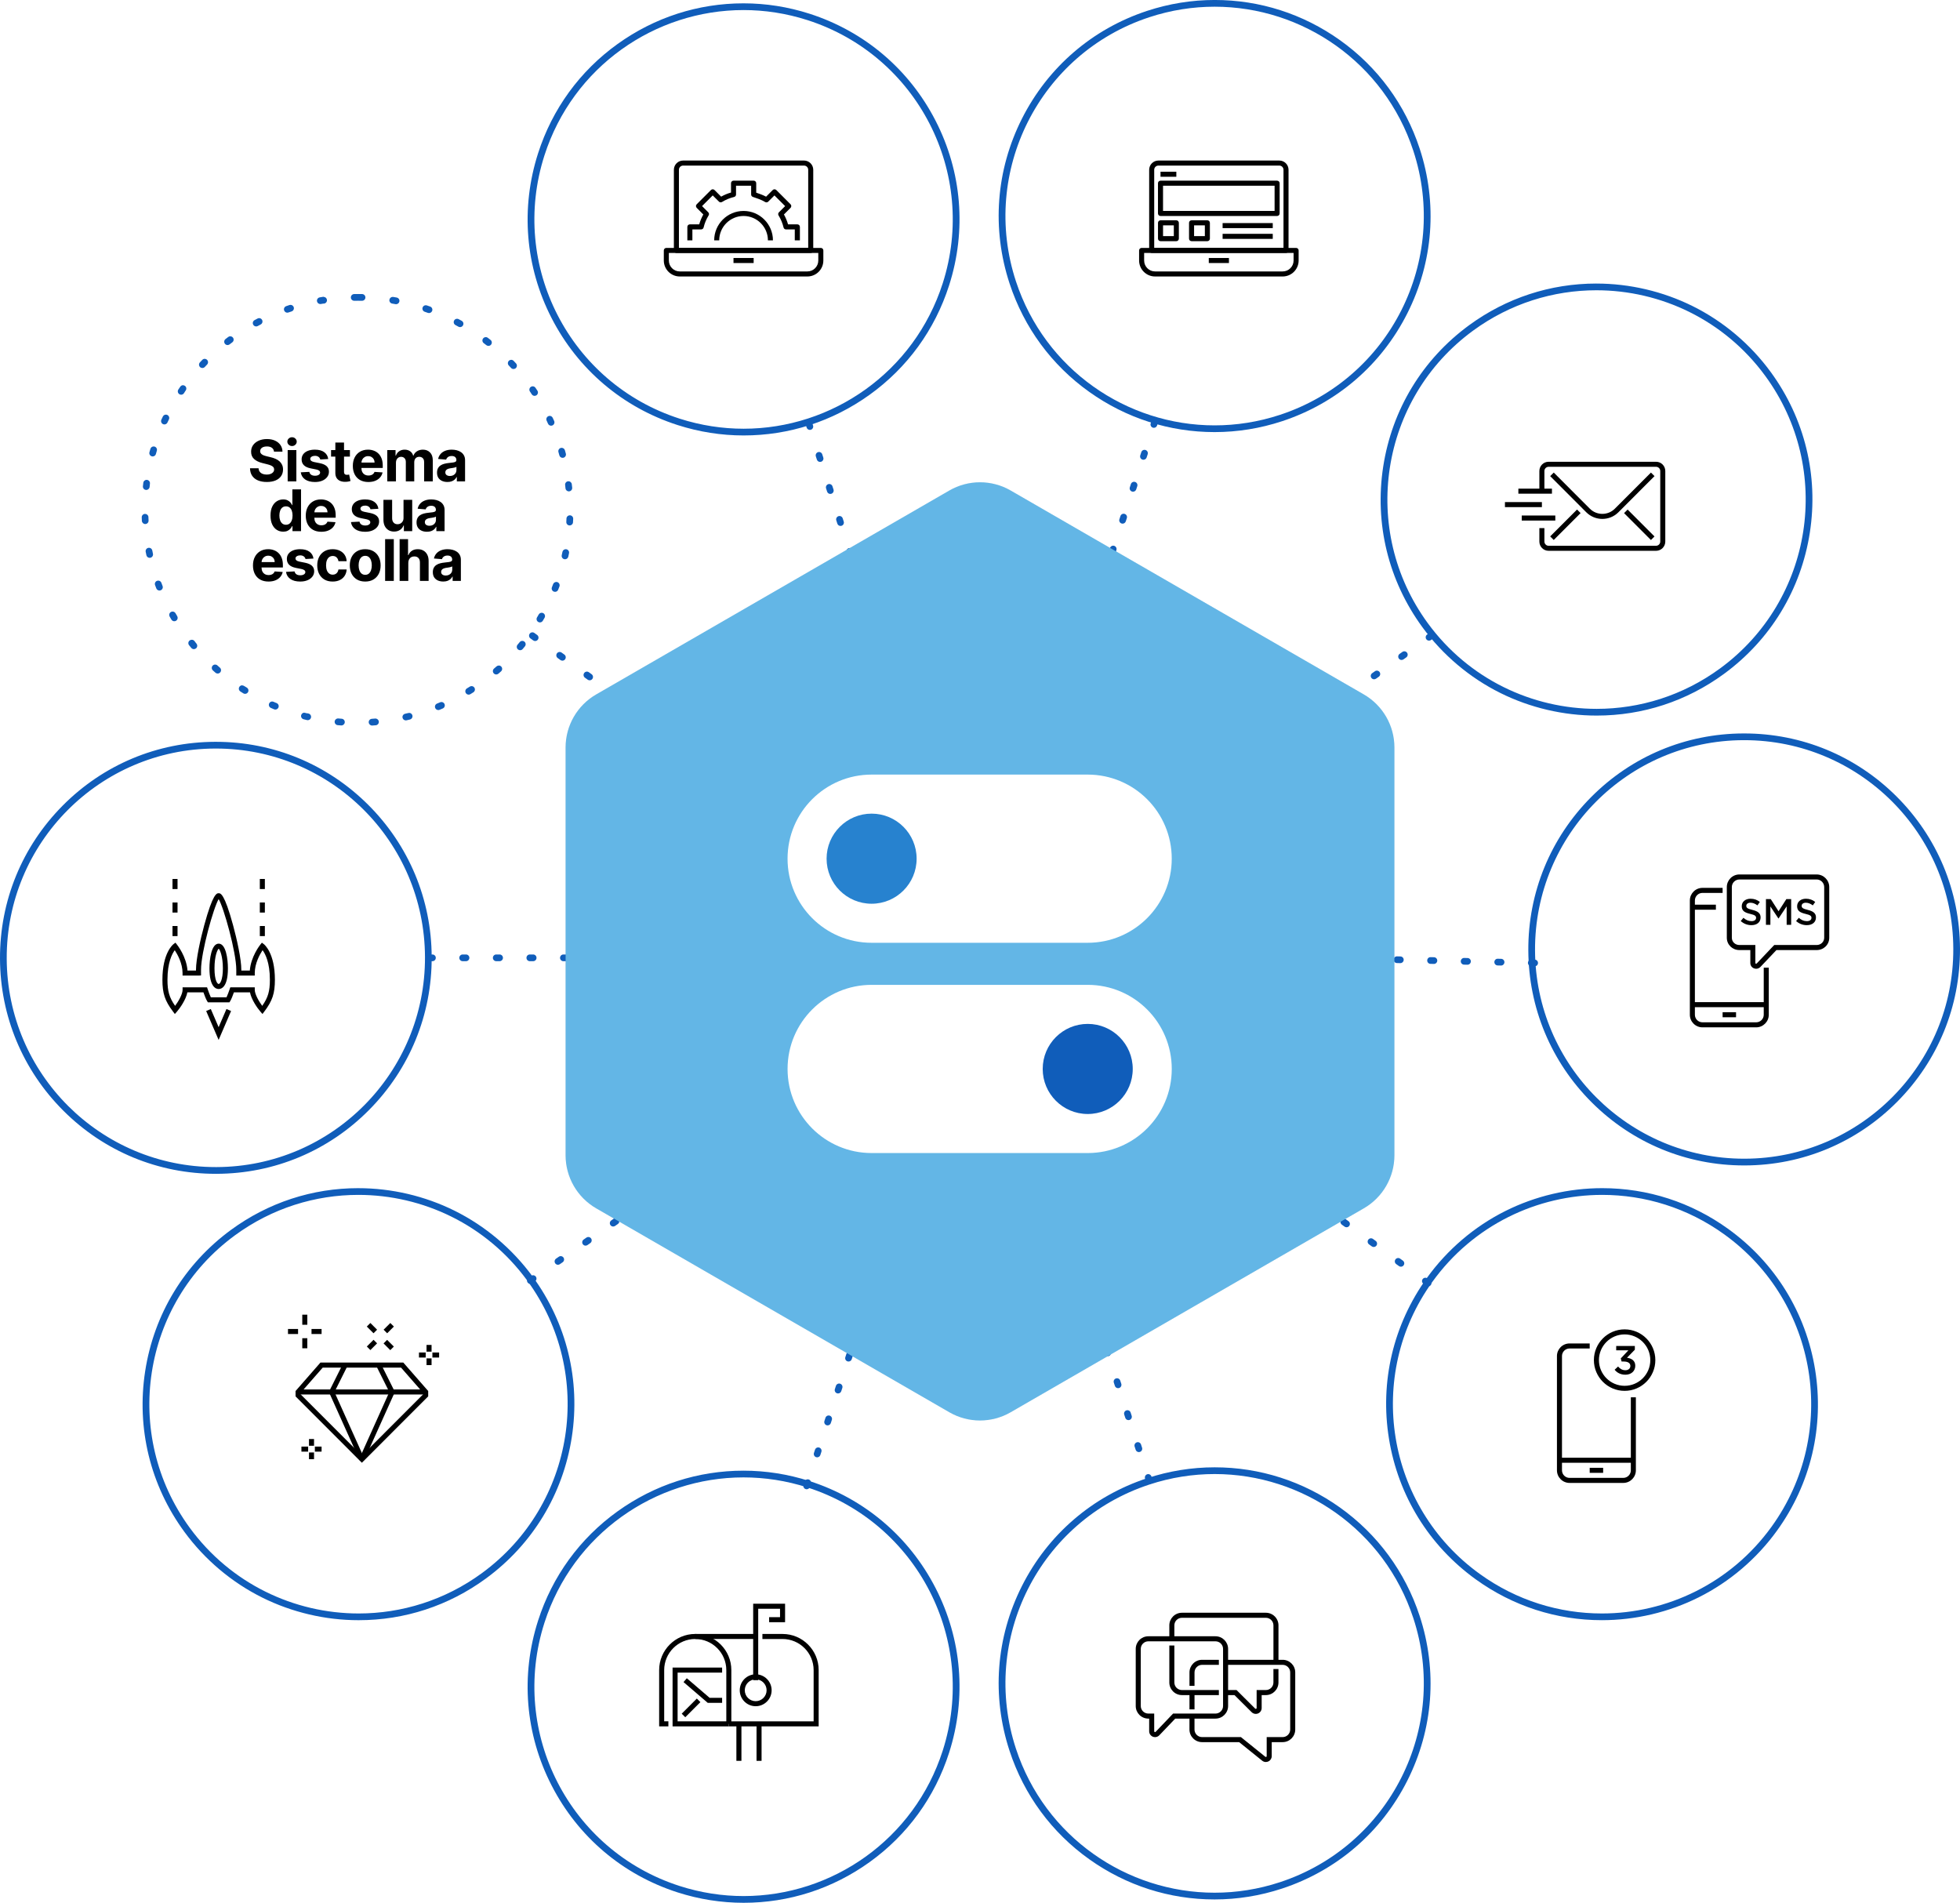 <svg width="512" height="497" viewBox="0 0 512 497" fill="none" xmlns="http://www.w3.org/2000/svg">
<path d="M455.623 193.325C485.703 193.325 510.139 217.665 510.249 247.787C510.359 277.975 485.988 302.539 455.818 302.645C455.753 302.645 455.684 302.645 455.615 302.645C425.534 302.645 401.098 278.305 400.988 248.183C400.878 217.995 425.249 193.431 455.419 193.325C455.484 193.325 455.553 193.325 455.623 193.325ZM455.623 191.569H455.411C440.348 191.622 426.21 197.542 415.603 208.237C404.995 218.933 399.176 233.12 399.233 248.191C399.286 263.225 405.178 277.347 415.822 287.957C426.463 298.563 440.593 304.405 455.615 304.405H455.822C470.885 304.352 485.023 298.432 495.631 287.737C506.242 277.042 512.057 262.855 512 247.783C511.947 232.749 506.055 218.627 495.411 208.017C484.77 197.412 470.64 191.569 455.623 191.569Z" fill="#105DBA"/>
<path d="M418.538 312.094C429.606 312.094 440.78 315.447 450.443 322.423C474.916 340.077 480.45 374.241 462.805 398.728C452.129 413.547 435.409 421.427 418.449 421.427C407.381 421.427 396.207 418.073 386.544 411.098C362.071 393.444 356.537 359.28 374.181 334.793C384.858 319.974 401.578 312.098 418.538 312.094ZM418.538 310.338C409.783 310.338 401.028 312.404 393.218 316.315C385.147 320.357 378.07 326.391 372.756 333.762C363.948 345.985 360.422 360.91 362.832 375.785C365.243 390.661 373.298 403.707 385.514 412.52C395.181 419.491 406.566 423.179 418.444 423.179C427.199 423.179 435.954 421.113 443.765 417.201C451.835 413.16 458.913 407.125 464.227 399.755C473.034 387.532 476.561 372.607 474.15 357.731C471.74 342.856 463.685 329.81 451.469 320.997C441.802 314.025 430.416 310.338 418.538 310.338Z" fill="#105DBA"/>
<path d="M317.298 385.009C340.253 385.009 361.619 399.6 369.185 422.608C378.611 451.284 363.02 482.18 334.36 491.612C328.696 493.478 322.938 494.362 317.282 494.362C294.328 494.362 272.962 479.772 265.396 456.764C255.969 428.088 271.561 397.192 300.22 387.76C305.884 385.894 311.642 385.009 317.298 385.009ZM317.298 383.253C311.321 383.253 305.392 384.211 299.666 386.093C285.361 390.803 273.74 400.802 266.952 414.256C260.163 427.709 259.015 443 263.722 457.314C267.505 468.824 274.705 478.615 284.543 485.623C294.181 492.488 305.502 496.119 317.274 496.119C323.248 496.119 329.177 495.165 334.902 493.279C349.207 488.569 360.829 478.57 367.617 465.116C374.405 451.663 375.553 436.371 370.846 422.058C367.063 410.548 359.864 400.757 350.03 393.749C340.391 386.884 329.075 383.253 317.298 383.253Z" fill="#105DBA"/>
<path d="M194.225 385.885C199.755 385.885 205.383 386.733 210.933 388.513C239.661 397.738 255.477 428.52 246.258 457.265C238.818 480.456 217.354 495.238 194.254 495.238C188.724 495.238 183.096 494.391 177.546 492.61C148.818 483.386 133.002 452.604 142.221 423.859C149.661 400.667 171.124 385.885 194.225 385.885ZM194.225 384.129C182.375 384.129 171.002 387.8 161.327 394.747C151.456 401.833 144.273 411.713 140.551 423.321C135.95 437.671 137.208 452.954 144.094 466.355C150.98 479.756 162.671 489.673 177.013 494.281C182.62 496.082 188.422 496.995 194.254 496.995C206.103 496.995 217.477 493.323 227.152 486.377C237.022 479.291 244.206 469.411 247.927 457.803C252.529 443.453 251.271 428.17 244.385 414.769C237.499 401.368 225.808 391.451 211.466 386.843C205.859 385.042 200.06 384.129 194.225 384.129Z" fill="#105DBA"/>
<path d="M93.604 312.094C110.43 312.094 127.027 319.843 137.729 334.471C155.552 358.831 150.263 393.032 125.92 410.866C116.192 417.992 104.892 421.427 93.694 421.427C76.868 421.427 60.27 413.677 49.569 399.05C31.745 374.689 37.035 340.488 61.378 322.655C71.106 315.529 82.406 312.094 93.604 312.094ZM93.604 310.338C81.575 310.338 70.076 314.107 60.339 321.237C48.188 330.139 40.227 343.243 37.923 358.135C35.618 373.027 39.254 387.927 48.148 400.085C53.474 407.362 60.527 413.314 68.549 417.295C76.31 421.145 85.004 423.183 93.686 423.183C105.714 423.183 117.214 419.414 126.95 412.284C139.101 403.381 147.062 390.278 149.367 375.386C151.667 360.494 148.035 345.594 139.142 333.436C133.816 326.159 126.763 320.206 118.741 316.229C110.979 312.379 102.286 310.342 93.604 310.342V310.338Z" fill="#105DBA"/>
<path d="M56.39 195.513C86.471 195.513 110.907 219.853 111.017 249.975C111.127 280.163 86.755 304.727 56.586 304.833C56.52 304.833 56.451 304.833 56.382 304.833C26.302 304.833 1.865 280.493 1.755 250.371C1.645 220.183 26.017 195.619 56.187 195.513C56.252 195.513 56.321 195.513 56.39 195.513ZM56.39 193.757H56.178C41.116 193.81 26.978 199.73 16.37 210.425C5.762 221.121 -0.053 235.312 0 250.379C0.053 265.413 5.946 279.535 16.59 290.145C27.23 300.751 41.36 306.593 56.382 306.593H56.59C71.652 306.54 85.79 300.62 96.398 289.925C107.006 279.23 112.825 265.043 112.768 249.971C112.715 234.937 106.823 220.815 96.178 210.205C85.538 199.6 71.408 193.757 56.39 193.757Z" fill="#105DBA"/>
<path d="M93.421 76.797C93.12 76.797 92.818 76.797 92.517 76.805C92.032 76.814 91.646 77.213 91.654 77.698C91.662 78.178 92.053 78.561 92.529 78.561C92.529 78.561 92.537 78.561 92.541 78.561C92.709 78.561 92.871 78.557 93.038 78.557C93.038 78.557 93.055 78.557 93.063 78.557C93.071 78.557 93.079 78.557 93.083 78.557C93.083 78.557 93.087 78.557 93.091 78.557C93.099 78.557 93.103 78.557 93.108 78.557C93.108 78.557 93.112 78.557 93.116 78.557C93.12 78.557 93.128 78.557 93.132 78.557C93.152 78.557 93.173 78.557 93.193 78.557C93.193 78.557 93.209 78.557 93.213 78.557C93.222 78.557 93.226 78.557 93.234 78.557H93.238C93.238 78.557 93.25 78.557 93.258 78.557H93.262C93.262 78.557 93.275 78.557 93.283 78.557H93.287C93.287 78.557 93.299 78.557 93.307 78.557H93.311C93.311 78.557 93.323 78.557 93.332 78.557H93.336C93.336 78.557 93.348 78.557 93.356 78.557H93.405C93.454 78.557 93.499 78.557 93.547 78.545C93.592 78.553 93.641 78.557 93.69 78.557C93.731 78.557 93.771 78.557 93.816 78.557C93.816 78.557 93.832 78.557 93.841 78.557C93.841 78.557 93.845 78.557 93.849 78.557C93.853 78.557 93.857 78.557 93.861 78.557C93.865 78.557 93.873 78.557 93.877 78.557C93.877 78.557 93.885 78.557 93.889 78.557C93.894 78.557 93.902 78.557 93.906 78.557C93.906 78.557 93.91 78.557 93.914 78.557C93.922 78.557 93.93 78.557 93.938 78.557H93.942C93.942 78.557 93.959 78.557 93.967 78.557C93.975 78.557 93.983 78.557 93.991 78.557C93.991 78.557 94.007 78.557 94.016 78.557C94.016 78.557 94.032 78.557 94.04 78.557C94.056 78.557 94.077 78.557 94.093 78.557C94.093 78.557 94.109 78.557 94.121 78.557C94.15 78.557 94.174 78.557 94.203 78.557C94.231 78.557 94.256 78.557 94.284 78.557C94.378 78.557 94.468 78.557 94.561 78.561C94.565 78.561 94.573 78.561 94.578 78.561C95.054 78.561 95.445 78.183 95.453 77.702C95.465 77.217 95.078 76.817 94.594 76.805C94.293 76.797 93.991 76.793 93.69 76.793H93.686C93.637 76.793 93.592 76.793 93.543 76.805C93.494 76.797 93.445 76.793 93.397 76.793L93.421 76.797ZM84.548 77.51C84.503 77.51 84.454 77.51 84.406 77.522C84.108 77.571 83.811 77.62 83.514 77.673C83.037 77.759 82.72 78.215 82.805 78.692C82.883 79.115 83.249 79.417 83.668 79.417C83.717 79.417 83.77 79.413 83.819 79.405C83.945 79.384 84.072 79.36 84.198 79.34C84.206 79.34 84.214 79.34 84.222 79.335C84.231 79.335 84.239 79.335 84.247 79.331C84.255 79.331 84.263 79.331 84.271 79.327C84.308 79.323 84.344 79.315 84.381 79.311C84.381 79.311 84.397 79.311 84.406 79.307H84.41C84.41 79.307 84.422 79.307 84.43 79.303C84.43 79.303 84.434 79.303 84.438 79.303C84.446 79.303 84.45 79.303 84.459 79.303C84.459 79.303 84.463 79.303 84.467 79.303H84.487C84.487 79.303 84.491 79.303 84.495 79.299C84.503 79.299 84.507 79.299 84.516 79.299C84.516 79.299 84.52 79.299 84.524 79.299C84.532 79.299 84.536 79.299 84.544 79.299C84.544 79.299 84.548 79.299 84.552 79.299C84.56 79.299 84.569 79.299 84.573 79.299C84.573 79.299 84.573 79.299 84.577 79.299C84.597 79.299 84.609 79.295 84.629 79.291C84.629 79.291 84.629 79.291 84.634 79.291C84.642 79.291 84.646 79.291 84.654 79.291C84.654 79.291 84.658 79.291 84.662 79.291C84.67 79.291 84.674 79.291 84.678 79.291C85.155 79.213 85.481 78.761 85.403 78.284C85.334 77.852 84.959 77.547 84.54 77.547L84.548 77.51ZM75.899 79.625C75.809 79.625 75.716 79.641 75.622 79.67C75.337 79.763 75.048 79.861 74.763 79.963C74.307 80.122 74.063 80.623 74.225 81.079C74.352 81.442 74.69 81.67 75.052 81.67C75.15 81.67 75.243 81.654 75.341 81.621C75.394 81.605 75.443 81.585 75.496 81.568C75.724 81.491 75.948 81.413 76.176 81.34C76.632 81.185 76.88 80.692 76.73 80.232C76.608 79.865 76.266 79.629 75.899 79.629V79.625ZM67.698 83.092C67.559 83.092 67.421 83.125 67.295 83.19C67.026 83.328 66.761 83.471 66.497 83.614C66.069 83.846 65.91 84.376 66.142 84.803C66.301 85.097 66.603 85.264 66.916 85.264C67.059 85.264 67.201 85.231 67.332 85.158C67.372 85.138 67.413 85.113 67.454 85.093C67.462 85.093 67.466 85.085 67.474 85.08C67.474 85.08 67.474 85.08 67.478 85.08C67.482 85.08 67.49 85.072 67.494 85.072C67.494 85.072 67.498 85.072 67.502 85.068C67.507 85.068 67.515 85.064 67.519 85.06C67.519 85.06 67.527 85.06 67.527 85.056C67.527 85.056 67.535 85.052 67.539 85.048C67.539 85.048 67.547 85.048 67.551 85.044C67.555 85.044 67.559 85.044 67.564 85.036C67.568 85.036 67.572 85.031 67.576 85.028C67.576 85.028 67.584 85.028 67.584 85.023C67.588 85.023 67.592 85.019 67.596 85.015C67.596 85.015 67.6 85.015 67.604 85.015C67.608 85.015 67.617 85.011 67.621 85.007C67.657 84.987 67.694 84.966 67.731 84.95C67.739 84.95 67.743 84.942 67.751 84.938C67.751 84.938 67.763 84.93 67.771 84.926C67.771 84.926 67.783 84.918 67.792 84.913C67.792 84.913 67.804 84.905 67.812 84.901C67.885 84.86 67.959 84.824 68.032 84.783C68.032 84.783 68.073 84.763 68.093 84.75C68.525 84.526 68.692 83.997 68.468 83.565C68.313 83.263 68.007 83.092 67.69 83.092H67.698ZM60.157 87.831C59.973 87.831 59.79 87.888 59.631 88.006C59.391 88.185 59.151 88.368 58.91 88.556C58.528 88.853 58.458 89.403 58.752 89.786C58.923 90.01 59.183 90.129 59.448 90.129C59.635 90.129 59.823 90.067 59.986 89.945C60.067 89.88 60.152 89.819 60.234 89.754C60.238 89.754 60.242 89.746 60.246 89.746C60.246 89.746 60.246 89.746 60.25 89.742C60.254 89.737 60.262 89.733 60.266 89.729C60.275 89.725 60.279 89.721 60.287 89.713C60.417 89.611 60.547 89.513 60.682 89.416C61.069 89.126 61.15 88.576 60.857 88.189C60.686 87.957 60.421 87.839 60.152 87.839L60.157 87.831ZM53.478 93.722C53.25 93.722 53.018 93.812 52.847 93.991C52.639 94.207 52.432 94.427 52.224 94.647C51.894 95.002 51.911 95.556 52.265 95.886C52.436 96.045 52.648 96.122 52.863 96.122C53.1 96.122 53.332 96.028 53.503 95.845C53.531 95.817 53.56 95.784 53.588 95.755C53.588 95.755 53.6 95.743 53.605 95.739C53.609 95.735 53.613 95.727 53.621 95.723C53.621 95.723 53.621 95.723 53.625 95.719C53.629 95.715 53.633 95.711 53.637 95.707C53.637 95.707 53.637 95.702 53.641 95.702C53.645 95.698 53.649 95.694 53.653 95.69C53.653 95.69 53.657 95.686 53.662 95.682C53.662 95.682 53.67 95.674 53.674 95.67L53.682 95.662C53.682 95.662 53.686 95.658 53.69 95.653C53.69 95.653 53.698 95.645 53.702 95.641C53.702 95.641 53.702 95.637 53.706 95.633C53.71 95.629 53.715 95.621 53.723 95.617C53.723 95.617 53.723 95.617 53.723 95.613C53.849 95.478 53.975 95.348 54.101 95.213C54.435 94.863 54.423 94.309 54.077 93.975C53.906 93.812 53.686 93.73 53.466 93.73L53.478 93.722ZM47.826 100.608C47.549 100.608 47.277 100.738 47.105 100.983C46.934 101.231 46.764 101.48 46.596 101.728C46.328 102.132 46.434 102.678 46.833 102.947C46.983 103.049 47.154 103.097 47.321 103.097C47.602 103.097 47.879 102.963 48.05 102.71C48.05 102.71 48.05 102.71 48.05 102.706C48.05 102.702 48.058 102.698 48.058 102.694C48.058 102.694 48.058 102.69 48.062 102.686C48.067 102.682 48.071 102.674 48.075 102.67C48.087 102.653 48.095 102.641 48.103 102.625C48.107 102.617 48.111 102.613 48.12 102.604C48.136 102.58 48.148 102.56 48.164 102.535C48.164 102.535 48.172 102.523 48.176 102.515C48.181 102.507 48.185 102.503 48.189 102.494C48.201 102.478 48.209 102.466 48.217 102.45C48.217 102.45 48.217 102.45 48.217 102.446C48.217 102.441 48.225 102.433 48.229 102.429C48.229 102.429 48.229 102.425 48.233 102.421C48.233 102.417 48.242 102.409 48.242 102.405C48.242 102.405 48.242 102.401 48.246 102.397C48.25 102.393 48.25 102.388 48.254 102.38C48.254 102.38 48.258 102.372 48.262 102.368C48.262 102.364 48.27 102.36 48.27 102.356C48.27 102.356 48.274 102.348 48.278 102.344C48.278 102.344 48.282 102.34 48.286 102.336C48.286 102.336 48.291 102.327 48.295 102.323C48.295 102.323 48.295 102.319 48.299 102.315C48.299 102.311 48.303 102.307 48.307 102.303V102.299C48.315 102.291 48.319 102.278 48.327 102.27C48.327 102.27 48.335 102.258 48.335 102.254C48.335 102.254 48.335 102.25 48.339 102.246C48.339 102.242 48.343 102.238 48.347 102.234C48.347 102.234 48.347 102.23 48.352 102.226L48.36 102.213C48.36 102.213 48.36 102.209 48.364 102.205C48.368 102.197 48.372 102.189 48.38 102.185C48.38 102.185 48.384 102.177 48.388 102.177C48.388 102.177 48.392 102.168 48.396 102.168C48.396 102.164 48.401 102.16 48.404 102.156C48.404 102.156 48.404 102.152 48.409 102.148L48.421 102.132C48.421 102.132 48.421 102.132 48.421 102.128C48.453 102.083 48.482 102.038 48.514 101.993C48.791 101.594 48.694 101.048 48.295 100.775C48.14 100.669 47.969 100.616 47.794 100.616L47.826 100.608ZM43.335 108.296C43.009 108.296 42.696 108.48 42.545 108.793C42.414 109.066 42.284 109.339 42.158 109.612C41.954 110.052 42.146 110.574 42.586 110.778C42.704 110.835 42.83 110.859 42.952 110.859C43.282 110.859 43.599 110.672 43.746 110.354C43.868 110.085 43.995 109.82 44.125 109.551C44.333 109.115 44.149 108.594 43.714 108.382C43.591 108.321 43.461 108.296 43.335 108.296ZM40.13 116.608C39.751 116.608 39.401 116.857 39.287 117.236C39.202 117.525 39.12 117.814 39.039 118.108C38.908 118.576 39.181 119.057 39.65 119.187C39.727 119.208 39.808 119.22 39.886 119.22C40.269 119.22 40.623 118.967 40.729 118.576C40.806 118.295 40.888 118.014 40.969 117.733C41.107 117.268 40.843 116.779 40.374 116.641C40.293 116.616 40.208 116.604 40.126 116.604L40.13 116.608ZM38.306 125.327C37.87 125.327 37.491 125.653 37.438 126.093C37.402 126.395 37.365 126.692 37.333 126.994C37.28 127.475 37.626 127.911 38.11 127.964C38.143 127.964 38.175 127.968 38.208 127.968C38.648 127.968 39.031 127.634 39.08 127.185C39.1 127.006 39.12 126.831 39.141 126.652C39.141 126.652 39.141 126.652 39.141 126.648V126.631C39.141 126.631 39.141 126.627 39.141 126.623V126.611C39.141 126.611 39.141 126.595 39.141 126.59C39.141 126.59 39.141 126.59 39.141 126.586C39.141 126.578 39.141 126.57 39.141 126.562C39.141 126.554 39.141 126.546 39.141 126.537C39.149 126.464 39.157 126.391 39.169 126.317C39.226 125.837 38.888 125.401 38.408 125.34C38.371 125.336 38.334 125.331 38.298 125.331L38.306 125.327ZM37.903 134.226C37.903 134.226 37.882 134.226 37.87 134.226C37.386 134.242 37.007 134.65 37.023 135.134C37.035 135.436 37.048 135.737 37.06 136.039C37.084 136.508 37.471 136.874 37.935 136.874C37.952 136.874 37.964 136.874 37.98 136.874C38.465 136.85 38.835 136.438 38.811 135.958C38.799 135.729 38.79 135.501 38.778 135.269C38.778 135.261 38.778 135.253 38.778 135.249C38.778 135.249 38.778 135.249 38.778 135.245C38.778 135.236 38.778 135.228 38.778 135.22V135.212C38.778 135.208 38.778 135.204 38.778 135.2V135.183C38.778 135.183 38.778 135.183 38.778 135.175C38.778 135.143 38.778 135.114 38.778 135.082C38.762 134.609 38.371 134.234 37.903 134.234V134.226ZM38.921 143.076C38.864 143.076 38.807 143.08 38.75 143.092C38.273 143.186 37.964 143.646 38.057 144.123C38.114 144.42 38.175 144.713 38.241 145.011C38.33 145.422 38.693 145.703 39.096 145.703C39.157 145.703 39.218 145.695 39.279 145.683C39.751 145.581 40.057 145.117 39.955 144.64C39.894 144.351 39.833 144.066 39.78 143.776C39.699 143.361 39.332 143.071 38.921 143.071V143.076ZM41.331 151.652C41.23 151.652 41.128 151.668 41.026 151.705C40.57 151.872 40.338 152.377 40.509 152.834C40.615 153.115 40.721 153.4 40.831 153.681C40.965 154.028 41.299 154.243 41.649 154.243C41.755 154.243 41.861 154.223 41.967 154.182C42.419 154.007 42.643 153.502 42.468 153.05C42.423 152.931 42.374 152.809 42.329 152.687C42.329 152.679 42.325 152.671 42.321 152.663V152.654C42.321 152.654 42.313 152.646 42.313 152.638C42.313 152.634 42.313 152.63 42.309 152.626C42.309 152.626 42.309 152.622 42.309 152.618C42.3 152.601 42.296 152.581 42.288 152.565C42.243 152.451 42.203 152.337 42.158 152.223C42.028 151.868 41.69 151.648 41.335 151.648L41.331 151.652ZM45.082 159.732C44.935 159.732 44.788 159.768 44.65 159.846C44.227 160.086 44.08 160.62 44.32 161.044C44.467 161.304 44.622 161.569 44.772 161.83C44.935 162.107 45.228 162.262 45.53 162.262C45.68 162.262 45.835 162.221 45.974 162.14C46.393 161.895 46.531 161.357 46.287 160.938C46.287 160.938 46.287 160.934 46.287 160.93C46.287 160.925 46.287 160.921 46.279 160.917C46.279 160.917 46.279 160.913 46.275 160.909C46.136 160.673 46.002 160.437 45.864 160.2C45.864 160.2 45.855 160.184 45.851 160.18C45.688 159.895 45.391 159.736 45.086 159.736L45.082 159.732ZM50.078 167.106C49.887 167.106 49.691 167.172 49.528 167.298C49.15 167.603 49.089 168.153 49.394 168.532C49.581 168.769 49.773 169.001 49.968 169.233C50.143 169.441 50.392 169.551 50.644 169.551C50.844 169.551 51.039 169.486 51.206 169.347C51.581 169.038 51.63 168.483 51.32 168.113C51.316 168.109 51.312 168.1 51.308 168.096C51.308 168.096 51.308 168.096 51.308 168.092C51.304 168.088 51.3 168.08 51.296 168.076C51.292 168.068 51.283 168.064 51.279 168.056C51.275 168.052 51.267 168.043 51.263 168.039C51.263 168.039 51.263 168.039 51.263 168.035C51.259 168.031 51.255 168.027 51.251 168.019C51.251 168.019 51.251 168.019 51.251 168.015C51.239 168.003 51.23 167.99 51.218 167.974C51.218 167.974 51.218 167.974 51.214 167.97C51.214 167.966 51.206 167.962 51.202 167.958C51.202 167.958 51.202 167.954 51.198 167.95C51.194 167.946 51.19 167.942 51.186 167.933C51.186 167.933 51.186 167.933 51.186 167.929C51.182 167.925 51.173 167.917 51.169 167.909C51.169 167.909 51.169 167.905 51.165 167.901C51.165 167.897 51.157 167.893 51.153 167.889L51.145 167.88C51.145 167.88 51.141 167.872 51.137 167.868C51.137 167.868 51.133 167.864 51.129 167.86C51.125 167.856 51.121 167.848 51.117 167.844C51.117 167.844 51.112 167.84 51.108 167.836C51.108 167.832 51.104 167.832 51.1 167.828C51.1 167.828 51.096 167.819 51.092 167.819C51.092 167.819 51.088 167.811 51.084 167.811C51.084 167.811 51.08 167.803 51.076 167.803C51.076 167.803 51.072 167.795 51.068 167.795C51.064 167.791 51.059 167.783 51.051 167.779C51.051 167.779 51.047 167.775 51.043 167.77C51.043 167.77 51.039 167.762 51.035 167.758C51.035 167.758 51.035 167.754 51.031 167.75C51.031 167.75 51.023 167.742 51.023 167.738C51.023 167.738 51.019 167.734 51.019 167.73C51.011 167.722 51.007 167.713 50.998 167.705C50.998 167.705 50.99 167.697 50.99 167.693C50.99 167.693 50.99 167.689 50.986 167.685C50.986 167.685 50.978 167.677 50.978 167.673C50.978 167.673 50.978 167.669 50.974 167.665C50.974 167.665 50.966 167.656 50.966 167.652C50.966 167.652 50.966 167.648 50.962 167.648C50.954 167.64 50.95 167.632 50.941 167.624C50.941 167.624 50.941 167.62 50.937 167.616C50.937 167.616 50.929 167.607 50.929 167.603C50.929 167.603 50.929 167.603 50.925 167.595L50.917 167.583C50.917 167.583 50.917 167.579 50.913 167.579L50.893 167.555C50.893 167.555 50.893 167.55 50.889 167.55C50.889 167.55 50.88 167.542 50.88 167.538C50.88 167.538 50.88 167.534 50.876 167.53C50.876 167.53 50.868 167.522 50.868 167.518C50.868 167.518 50.864 167.51 50.86 167.51C50.856 167.502 50.848 167.497 50.844 167.489C50.844 167.489 50.84 167.485 50.84 167.481C50.84 167.481 50.836 167.473 50.831 167.469C50.831 167.469 50.827 167.465 50.823 167.461C50.823 167.461 50.819 167.453 50.815 167.449C50.815 167.449 50.811 167.44 50.807 167.44C50.807 167.44 50.807 167.436 50.803 167.432C50.628 167.216 50.375 167.102 50.119 167.102L50.078 167.106ZM56.198 173.581C55.958 173.581 55.718 173.678 55.547 173.87C55.221 174.228 55.254 174.787 55.612 175.108C55.836 175.312 56.064 175.512 56.288 175.707C56.455 175.854 56.659 175.923 56.862 175.923C57.106 175.923 57.351 175.821 57.526 175.622C57.844 175.255 57.807 174.705 57.444 174.387C57.225 174.196 57.001 173.996 56.785 173.801C56.618 173.65 56.406 173.576 56.198 173.576V173.581ZM63.267 178.995C62.978 178.995 62.697 179.138 62.531 179.395C62.266 179.802 62.384 180.344 62.791 180.609C63.044 180.772 63.3 180.935 63.557 181.094C63.699 181.183 63.862 181.228 64.021 181.228C64.314 181.228 64.599 181.082 64.766 180.817C65.023 180.405 64.896 179.863 64.485 179.607C64.404 179.558 64.326 179.505 64.245 179.456C64.237 179.452 64.228 179.448 64.22 179.44C64.22 179.44 64.22 179.44 64.216 179.44C64.216 179.44 64.208 179.435 64.204 179.431C64.2 179.431 64.192 179.423 64.188 179.423C64.188 179.423 64.184 179.423 64.18 179.419C64.18 179.419 64.171 179.415 64.168 179.411H64.159C64.159 179.411 64.147 179.399 64.143 179.395C64.143 179.395 64.139 179.395 64.135 179.391C64.131 179.391 64.127 179.387 64.123 179.383C64.123 179.383 64.115 179.378 64.115 179.374C64.111 179.374 64.106 179.366 64.098 179.366C64.098 179.366 64.094 179.366 64.09 179.362C64.086 179.362 64.078 179.354 64.074 179.35C64.074 179.35 64.074 179.35 64.07 179.35C64.066 179.35 64.062 179.342 64.053 179.342C64.053 179.342 64.049 179.342 64.045 179.338C64.041 179.338 64.033 179.33 64.029 179.325C64.029 179.325 64.025 179.325 64.021 179.321C64.017 179.321 64.013 179.313 64.005 179.313C64.005 179.313 64.005 179.313 64.001 179.313L63.984 179.301C63.984 179.301 63.98 179.301 63.976 179.297C63.972 179.297 63.964 179.289 63.956 179.285C63.952 179.285 63.944 179.277 63.939 179.273C63.939 179.273 63.935 179.273 63.931 179.273C63.927 179.273 63.919 179.264 63.911 179.26C63.911 179.26 63.911 179.26 63.907 179.26C63.903 179.26 63.895 179.252 63.891 179.248C63.882 179.244 63.878 179.24 63.87 179.236C63.87 179.236 63.87 179.236 63.866 179.236C63.854 179.228 63.838 179.22 63.825 179.207C63.817 179.203 63.809 179.199 63.805 179.195C63.789 179.187 63.773 179.175 63.76 179.167C63.614 179.073 63.447 179.024 63.284 179.024L63.267 178.995ZM71.106 183.221C70.768 183.221 70.447 183.416 70.304 183.746C70.109 184.19 70.312 184.708 70.756 184.903C71.033 185.026 71.31 185.144 71.587 185.262C71.697 185.307 71.815 185.331 71.925 185.331C72.267 185.331 72.593 185.127 72.735 184.793C72.922 184.345 72.711 183.832 72.267 183.644C72.198 183.616 72.124 183.583 72.055 183.555C72.055 183.555 72.051 183.555 72.047 183.555C72.047 183.555 72.039 183.555 72.035 183.551C72.031 183.551 72.022 183.547 72.014 183.542C72.014 183.542 72.01 183.542 72.006 183.542C71.99 183.534 71.974 183.53 71.961 183.522C71.794 183.449 71.623 183.375 71.456 183.302C71.342 183.253 71.224 183.229 71.106 183.229V183.221ZM79.519 186.134C79.128 186.134 78.774 186.399 78.672 186.794C78.55 187.262 78.835 187.743 79.303 187.861C79.597 187.939 79.89 188.008 80.183 188.081C80.252 188.098 80.321 188.106 80.391 188.106C80.785 188.106 81.148 187.837 81.242 187.434C81.356 186.965 81.067 186.488 80.594 186.374C80.533 186.358 80.468 186.346 80.407 186.329C80.399 186.329 80.391 186.325 80.382 186.321C80.374 186.321 80.37 186.321 80.362 186.317C80.362 186.317 80.362 186.317 80.358 186.317C80.35 186.317 80.346 186.317 80.338 186.313H80.329C80.325 186.313 80.317 186.313 80.313 186.313C80.309 186.313 80.305 186.313 80.301 186.313C80.297 186.313 80.293 186.313 80.289 186.313H80.281C80.276 186.313 80.268 186.313 80.26 186.309H80.252C80.248 186.309 80.244 186.309 80.236 186.309C80.232 186.309 80.228 186.309 80.224 186.309C80.219 186.309 80.215 186.309 80.211 186.309H80.203C80.199 186.309 80.191 186.309 80.183 186.305C80.183 186.305 80.179 186.305 80.175 186.305C80.167 186.305 80.162 186.305 80.154 186.301C80.154 186.301 80.15 186.301 80.146 186.301C80.138 186.301 80.134 186.301 80.126 186.297C80.126 186.297 80.126 186.297 80.122 186.297C80.114 186.297 80.106 186.297 80.097 186.293C79.983 186.264 79.865 186.236 79.751 186.203C79.678 186.183 79.605 186.175 79.535 186.175L79.519 186.134ZM88.294 187.654C87.847 187.654 87.464 187.996 87.423 188.452C87.378 188.933 87.737 189.361 88.217 189.406C88.518 189.434 88.82 189.459 89.121 189.479C89.141 189.479 89.166 189.479 89.186 189.479C89.642 189.479 90.025 189.129 90.062 188.668C90.098 188.183 89.736 187.764 89.255 187.727C88.962 187.707 88.669 187.682 88.376 187.654C88.351 187.654 88.323 187.654 88.299 187.654H88.294ZM98.088 187.678C98.063 187.678 98.039 187.678 98.014 187.678C97.721 187.702 97.428 187.727 97.135 187.747C96.65 187.78 96.288 188.2 96.32 188.684C96.353 189.149 96.74 189.503 97.196 189.503C97.216 189.503 97.237 189.503 97.257 189.503C97.558 189.483 97.86 189.459 98.161 189.434C98.646 189.393 99 188.97 98.959 188.485C98.918 188.028 98.536 187.682 98.088 187.682V187.678ZM106.871 186.211C106.802 186.211 106.729 186.219 106.659 186.236C106.59 186.252 106.525 186.268 106.456 186.285C106.456 186.285 106.452 186.285 106.448 186.285C106.444 186.285 106.439 186.285 106.435 186.285C106.435 186.285 106.427 186.285 106.423 186.285H106.415C106.415 186.285 106.403 186.289 106.399 186.293C106.399 186.293 106.395 186.293 106.391 186.293C106.382 186.293 106.374 186.293 106.37 186.297C106.183 186.342 105.996 186.386 105.808 186.431C105.34 186.545 105.047 187.014 105.157 187.482C105.25 187.886 105.613 188.163 106.012 188.163C106.077 188.163 106.146 188.155 106.211 188.138C106.505 188.069 106.798 188 107.091 187.927C107.559 187.808 107.848 187.332 107.73 186.863C107.633 186.464 107.274 186.199 106.879 186.199L106.871 186.211ZM115.308 183.367C115.194 183.367 115.076 183.392 114.962 183.437C114.954 183.437 114.95 183.441 114.942 183.445C114.714 183.543 114.49 183.636 114.262 183.73C114.254 183.73 114.25 183.734 114.242 183.738C114.242 183.738 114.233 183.738 114.229 183.742C114.229 183.742 114.221 183.742 114.217 183.746C114.213 183.746 114.205 183.75 114.201 183.754C114.189 183.758 114.176 183.763 114.164 183.771C113.716 183.954 113.5 184.467 113.684 184.916C113.822 185.254 114.152 185.462 114.494 185.462C114.604 185.462 114.718 185.441 114.828 185.396C115.109 185.282 115.386 185.164 115.663 185.046C116.107 184.854 116.314 184.337 116.123 183.893C115.98 183.559 115.655 183.359 115.317 183.359L115.308 183.367ZM123.184 179.207C123.025 179.207 122.862 179.252 122.72 179.342C122.471 179.501 122.219 179.656 121.966 179.81C121.555 180.063 121.429 180.605 121.681 181.016C121.848 181.285 122.133 181.436 122.43 181.436C122.585 181.436 122.744 181.395 122.887 181.306C123.143 181.147 123.4 180.988 123.656 180.825C124.063 180.564 124.185 180.022 123.925 179.615C123.758 179.35 123.473 179.207 123.184 179.207ZM130.29 173.833C130.082 173.833 129.874 173.907 129.707 174.053C129.666 174.09 129.626 174.127 129.581 174.163C129.573 174.167 129.569 174.175 129.561 174.18C129.557 174.184 129.548 174.192 129.544 174.196C129.536 174.2 129.532 174.204 129.528 174.212C129.373 174.351 129.214 174.489 129.056 174.624C128.689 174.941 128.648 175.496 128.966 175.862C129.141 176.062 129.386 176.168 129.63 176.168C129.833 176.168 130.037 176.099 130.204 175.956C130.432 175.76 130.66 175.561 130.884 175.357C131.246 175.035 131.279 174.481 130.953 174.118C130.778 173.923 130.538 173.825 130.298 173.825L130.29 173.833ZM136.438 167.392C136.186 167.392 135.933 167.502 135.758 167.713C135.616 167.889 135.473 168.06 135.331 168.231C135.286 168.284 135.241 168.337 135.196 168.39C134.887 168.761 134.932 169.315 135.306 169.628C135.469 169.767 135.673 169.832 135.868 169.832C136.117 169.832 136.369 169.726 136.54 169.518C136.736 169.286 136.927 169.054 137.118 168.822C137.424 168.447 137.367 167.893 136.992 167.587C136.829 167.457 136.634 167.392 136.438 167.392ZM141.488 160.054C141.186 160.054 140.889 160.212 140.726 160.494C140.641 160.64 140.555 160.787 140.47 160.934C140.453 160.966 140.433 160.995 140.417 161.027C140.417 161.027 140.409 161.04 140.409 161.048C140.4 161.064 140.388 161.08 140.38 161.097C140.38 161.097 140.38 161.101 140.376 161.105C140.376 161.105 140.372 161.113 140.368 161.117C140.368 161.117 140.364 161.125 140.36 161.129C140.36 161.129 140.36 161.133 140.356 161.137C140.356 161.145 140.347 161.15 140.343 161.154C140.339 161.162 140.335 161.17 140.331 161.174C140.327 161.182 140.323 161.186 140.319 161.194C140.311 161.211 140.299 161.227 140.29 161.243C140.042 161.659 140.176 162.197 140.592 162.445C140.734 162.531 140.889 162.572 141.04 162.572C141.337 162.572 141.63 162.421 141.793 162.144C141.948 161.883 142.103 161.622 142.253 161.361C142.493 160.942 142.351 160.404 141.932 160.164C141.793 160.082 141.642 160.045 141.492 160.045L141.488 160.054ZM145.307 152.007C144.953 152.007 144.623 152.223 144.489 152.569C144.444 152.687 144.399 152.809 144.35 152.927C144.35 152.936 144.346 152.944 144.342 152.948C144.342 152.956 144.338 152.964 144.334 152.968C144.334 152.972 144.334 152.976 144.33 152.984C144.33 152.984 144.33 152.989 144.33 152.993L144.322 153.009C144.273 153.135 144.224 153.257 144.175 153.384C143.996 153.836 144.216 154.345 144.668 154.525C144.774 154.565 144.884 154.586 144.994 154.586C145.344 154.586 145.674 154.378 145.808 154.032C145.918 153.75 146.028 153.469 146.138 153.188C146.309 152.736 146.081 152.227 145.629 152.055C145.527 152.015 145.421 151.998 145.319 151.998L145.307 152.007ZM147.783 143.446C147.376 143.446 147.009 143.731 146.924 144.147C146.867 144.436 146.806 144.726 146.741 145.011C146.639 145.483 146.936 145.952 147.408 146.054C147.474 146.066 147.535 146.074 147.6 146.074C148.003 146.074 148.365 145.793 148.455 145.386C148.52 145.092 148.581 144.795 148.642 144.497C148.74 144.021 148.431 143.56 147.958 143.463C147.901 143.45 147.84 143.446 147.783 143.446ZM148.85 134.601C148.382 134.601 147.995 134.967 147.974 135.44C147.974 135.497 147.97 135.55 147.966 135.607C147.966 135.607 147.966 135.623 147.966 135.632C147.966 135.636 147.966 135.64 147.966 135.644C147.966 135.644 147.966 135.648 147.966 135.652C147.966 135.656 147.966 135.664 147.966 135.668C147.958 135.823 147.95 135.982 147.942 136.137C147.942 136.137 147.942 136.141 147.942 136.145C147.942 136.149 147.942 136.153 147.942 136.157C147.942 136.165 147.942 136.169 147.942 136.178C147.942 136.222 147.938 136.271 147.934 136.316C147.909 136.801 148.276 137.212 148.76 137.241C148.777 137.241 148.793 137.241 148.809 137.241C149.269 137.241 149.656 136.878 149.685 136.414C149.701 136.112 149.717 135.811 149.73 135.509C149.75 135.024 149.371 134.617 148.887 134.597C148.874 134.597 148.862 134.597 148.85 134.597V134.601ZM148.496 125.698C148.459 125.698 148.426 125.698 148.39 125.706C147.909 125.763 147.567 126.203 147.624 126.684C147.661 126.973 147.693 127.267 147.722 127.556C147.771 128.008 148.15 128.342 148.593 128.342C148.622 128.342 148.654 128.342 148.687 128.338C149.168 128.289 149.518 127.858 149.469 127.373C149.436 127.071 149.404 126.774 149.367 126.472C149.314 126.028 148.935 125.698 148.496 125.698ZM146.728 116.967C146.647 116.967 146.566 116.979 146.484 116.999C146.02 117.134 145.751 117.619 145.881 118.087C145.963 118.368 146.04 118.649 146.118 118.935C146.223 119.326 146.578 119.582 146.965 119.582C147.042 119.582 147.115 119.574 147.193 119.554C147.661 119.428 147.938 118.947 147.812 118.478C147.734 118.185 147.653 117.896 147.567 117.606C147.457 117.223 147.107 116.971 146.724 116.971L146.728 116.967ZM143.593 108.626C143.467 108.626 143.34 108.655 143.218 108.712C142.783 108.92 142.591 109.437 142.799 109.877C142.84 109.959 142.876 110.044 142.917 110.13C142.925 110.146 142.933 110.162 142.937 110.175C142.937 110.175 142.937 110.183 142.941 110.183C142.941 110.183 142.941 110.191 142.945 110.195C142.945 110.195 142.945 110.203 142.95 110.207C142.95 110.207 142.95 110.215 142.954 110.215C142.962 110.232 142.97 110.248 142.974 110.264C142.998 110.317 143.019 110.366 143.043 110.415C143.043 110.415 143.047 110.427 143.051 110.435C143.051 110.435 143.051 110.435 143.051 110.44C143.051 110.448 143.059 110.456 143.064 110.464C143.064 110.464 143.064 110.472 143.068 110.472C143.068 110.472 143.068 110.48 143.072 110.48C143.072 110.488 143.072 110.488 143.08 110.497C143.08 110.497 143.08 110.497 143.08 110.501C143.104 110.558 143.133 110.619 143.161 110.676C143.308 110.998 143.625 111.189 143.959 111.189C144.082 111.189 144.204 111.165 144.318 111.112C144.758 110.912 144.957 110.391 144.758 109.951C144.635 109.674 144.505 109.401 144.379 109.128C144.228 108.81 143.915 108.622 143.585 108.622L143.593 108.626ZM139.163 100.897C138.991 100.897 138.82 100.946 138.666 101.052C138.267 101.325 138.165 101.871 138.438 102.274C138.487 102.344 138.535 102.417 138.584 102.486C138.584 102.486 138.605 102.519 138.617 102.535C138.617 102.535 138.625 102.547 138.625 102.551C138.625 102.551 138.625 102.551 138.629 102.56C138.629 102.564 138.633 102.568 138.637 102.572C138.637 102.572 138.637 102.572 138.637 102.576C138.641 102.584 138.649 102.592 138.654 102.6C138.654 102.6 138.654 102.604 138.658 102.609L138.666 102.621C138.666 102.621 138.67 102.629 138.674 102.629L138.682 102.641C138.682 102.641 138.686 102.649 138.69 102.653C138.69 102.653 138.694 102.661 138.698 102.666C138.698 102.67 138.706 102.678 138.711 102.682C138.711 102.682 138.711 102.686 138.715 102.69C138.715 102.694 138.723 102.698 138.723 102.706C138.723 102.706 138.723 102.706 138.723 102.71C138.723 102.714 138.731 102.723 138.735 102.731C138.739 102.739 138.743 102.747 138.751 102.751C138.755 102.759 138.759 102.763 138.763 102.771C138.816 102.849 138.865 102.926 138.918 103.004C139.085 103.256 139.366 103.395 139.647 103.395C139.814 103.395 139.981 103.346 140.132 103.248C140.535 102.979 140.645 102.437 140.38 102.03C140.213 101.777 140.046 101.529 139.875 101.28C139.704 101.032 139.431 100.897 139.15 100.897H139.163ZM133.547 93.983C133.327 93.983 133.111 94.064 132.94 94.228C132.59 94.562 132.578 95.12 132.912 95.47C132.989 95.552 133.071 95.637 133.148 95.719C133.148 95.719 133.156 95.731 133.16 95.735C133.16 95.735 133.185 95.763 133.201 95.776C133.201 95.776 133.205 95.78 133.209 95.784L133.217 95.792L133.225 95.8C133.225 95.8 133.23 95.804 133.234 95.808C133.238 95.817 133.242 95.817 133.25 95.825C133.254 95.833 133.262 95.837 133.266 95.845C133.274 95.853 133.278 95.857 133.282 95.861C133.36 95.943 133.433 96.02 133.506 96.106C133.677 96.289 133.914 96.383 134.15 96.383C134.362 96.383 134.577 96.305 134.744 96.151C135.099 95.821 135.123 95.266 134.793 94.912C134.59 94.692 134.382 94.472 134.174 94.252C134.003 94.073 133.771 93.979 133.539 93.979L133.547 93.983ZM126.897 88.059C126.633 88.059 126.368 88.177 126.197 88.405C125.904 88.792 125.981 89.342 126.368 89.636C126.368 89.636 126.368 89.636 126.372 89.636C126.376 89.636 126.38 89.644 126.384 89.644C126.384 89.644 126.388 89.644 126.393 89.648C126.397 89.652 126.405 89.656 126.409 89.66C126.425 89.672 126.437 89.68 126.45 89.693C126.454 89.697 126.466 89.705 126.47 89.709C126.669 89.86 126.861 90.01 127.056 90.161C127.215 90.287 127.406 90.345 127.594 90.345C127.854 90.345 128.111 90.231 128.286 90.006C128.583 89.623 128.518 89.073 128.135 88.776C127.899 88.588 127.659 88.405 127.419 88.222C127.26 88.104 127.073 88.043 126.889 88.043L126.897 88.059ZM119.397 83.259C119.083 83.259 118.778 83.426 118.623 83.724C118.395 84.151 118.558 84.685 118.985 84.909C119.242 85.048 119.499 85.186 119.755 85.329C119.889 85.402 120.036 85.439 120.179 85.439C120.488 85.439 120.785 85.276 120.948 84.987C121.184 84.563 121.03 84.029 120.606 83.793C120.341 83.646 120.077 83.504 119.812 83.361C119.682 83.292 119.539 83.259 119.401 83.259H119.397ZM111.224 79.723C110.858 79.723 110.52 79.955 110.393 80.317C110.239 80.778 110.483 81.275 110.943 81.43C111.22 81.523 111.497 81.621 111.77 81.719C111.868 81.756 111.965 81.772 112.067 81.772C112.425 81.772 112.763 81.548 112.894 81.189C113.057 80.733 112.82 80.232 112.364 80.069C112.079 79.967 111.794 79.869 111.509 79.772C111.416 79.739 111.322 79.727 111.228 79.727L111.224 79.723ZM102.587 77.547C102.168 77.547 101.793 77.852 101.724 78.28C101.643 78.757 101.968 79.209 102.445 79.291C102.734 79.34 103.023 79.388 103.308 79.442C103.361 79.45 103.414 79.458 103.467 79.458C103.882 79.458 104.253 79.16 104.33 78.737C104.42 78.26 104.102 77.803 103.626 77.714C103.328 77.661 103.031 77.608 102.734 77.559C102.685 77.551 102.636 77.547 102.587 77.547Z" fill="#105DBA"/>
<path d="M210.908 72.213H177.57C175.274 72.213 173.404 70.343 173.404 68.045V65.413C173.404 65.051 173.698 64.753 174.064 64.753H214.418C214.781 64.753 215.078 65.047 215.078 65.413V68.045C215.078 70.343 213.209 72.213 210.912 72.213H210.908ZM174.72 66.069V68.045C174.72 69.618 175.998 70.897 177.57 70.897H210.908C212.48 70.897 213.759 69.618 213.759 68.045V66.069H174.72Z" fill="black"/>
<path d="M196.872 67.385H191.607V68.701H196.872V67.385Z" fill="black"/>
<path d="M211.784 66.069H176.695C176.333 66.069 176.035 65.776 176.035 65.409V44.344C176.035 43.012 177.118 41.932 178.446 41.932H210.029C211.36 41.932 212.44 43.016 212.44 44.344V65.409C212.44 65.772 212.146 66.069 211.78 66.069H211.784ZM177.351 64.753H211.124V44.344C211.124 43.742 210.632 43.248 210.029 43.248H178.446C177.843 43.248 177.351 43.742 177.351 44.344V64.753Z" fill="black"/>
<path d="M208.933 62.777H207.617V59.925H205.325C205.02 59.925 204.755 59.717 204.686 59.42C204.421 58.307 203.981 57.244 203.378 56.266C203.22 56.005 203.256 55.671 203.472 55.455L205.093 53.834L202.303 51.043L200.683 52.664C200.467 52.88 200.129 52.921 199.872 52.758C198.903 52.159 197.45 51.691 196.672 51.434C196.399 51.344 196.216 51.092 196.216 50.806V48.513H192.27V50.806C192.27 51.112 192.062 51.377 191.765 51.446C190.653 51.711 189.591 52.151 188.613 52.754C188.353 52.913 188.019 52.876 187.803 52.66L186.182 51.039L183.393 53.83L185.014 55.451C185.229 55.667 185.27 56.001 185.107 56.262C184.505 57.24 184.065 58.303 183.8 59.416C183.731 59.713 183.466 59.921 183.161 59.921H180.868V62.773H179.553V59.261C179.553 58.898 179.846 58.601 180.213 58.601H182.652C182.908 57.7 183.267 56.837 183.723 56.018L181.996 54.29C181.74 54.033 181.74 53.618 181.996 53.357L185.718 49.633C185.975 49.376 186.39 49.376 186.65 49.633L188.377 51.361C189.196 50.904 190.059 50.542 190.959 50.289V47.848C190.959 47.486 191.252 47.188 191.618 47.188H196.884C197.246 47.188 197.543 47.482 197.543 47.848V50.322C198.276 50.566 199.27 50.92 200.121 51.369L201.856 49.633C202.112 49.376 202.527 49.376 202.788 49.633L206.51 53.357C206.766 53.614 206.766 54.029 206.51 54.29L204.783 56.018C205.239 56.837 205.602 57.7 205.854 58.601H208.293C208.656 58.601 208.953 58.894 208.953 59.261V62.773L208.933 62.777Z" fill="black"/>
<path d="M201.913 62.777H200.598C200.598 59.269 197.744 56.413 194.238 56.413C190.731 56.413 187.877 59.269 187.877 62.777H186.562C186.562 58.544 190.007 55.097 194.238 55.097C198.468 55.097 201.913 58.544 201.913 62.777Z" fill="black"/>
<path d="M335.065 72.213H301.727C299.431 72.213 297.561 70.343 297.561 68.045V65.413C297.561 65.051 297.855 64.753 298.221 64.753H338.575C338.938 64.753 339.235 65.047 339.235 65.413V68.045C339.235 70.343 337.366 72.213 335.069 72.213H335.065ZM298.877 66.069V68.045C298.877 69.618 300.155 70.897 301.727 70.897H335.065C336.637 70.897 337.916 69.618 337.916 68.045V66.069H298.877Z" fill="black"/>
<path d="M321.029 67.385H315.764V68.701H321.029V67.385Z" fill="black"/>
<path d="M335.941 66.069H300.852C300.49 66.069 300.192 65.776 300.192 65.409V44.345C300.192 43.012 301.276 41.933 302.603 41.933H334.186C335.517 41.933 336.597 43.016 336.597 44.345V65.409C336.597 65.772 336.303 66.069 335.937 66.069H335.941ZM301.508 64.753H335.281V44.345C335.281 43.742 334.789 43.249 334.186 43.249H302.603C302 43.249 301.508 43.742 301.508 44.345V64.753Z" fill="black"/>
<path d="M417.012 75.815C433.837 75.815 450.435 83.565 461.136 98.192C478.96 122.553 473.67 156.753 449.327 174.587C439.599 181.713 428.299 185.148 417.101 185.148C400.276 185.148 383.678 177.398 372.976 162.771C355.153 138.41 360.443 104.21 384.785 86.376C394.514 79.25 405.813 75.815 417.012 75.815ZM417.012 74.059C404.983 74.059 393.483 77.828 383.747 84.958C371.596 93.861 363.635 106.964 361.33 121.856C359.03 136.748 362.662 151.648 371.555 163.806C376.882 171.083 383.934 177.036 391.956 181.016C399.718 184.867 408.411 186.904 417.093 186.904C429.122 186.904 440.621 183.135 450.358 176.005C462.509 167.102 470.47 153.999 472.774 139.107C475.079 124.215 471.443 109.315 462.549 97.157C457.223 89.88 450.17 83.927 442.148 79.951C434.387 76.1 425.693 74.063 417.012 74.063V74.059Z" fill="#105DBA"/>
<path d="M432.603 143.866H404.531C403.199 143.866 402.12 142.782 402.12 141.454V137.942H403.435V141.454C403.435 142.057 403.928 142.55 404.531 142.55H432.603C433.206 142.55 433.699 142.057 433.699 141.454V123.021C433.699 122.418 433.206 121.925 432.603 121.925H404.531C403.928 121.925 403.435 122.418 403.435 123.021V128.29H402.12V123.021C402.12 121.689 403.203 120.609 404.531 120.609H432.603C433.935 120.609 435.014 121.693 435.014 123.021V141.454C435.014 142.786 433.931 143.866 432.603 143.866Z" fill="black"/>
<path d="M418.567 135.538C417.053 135.538 415.534 134.959 414.381 133.806L404.946 124.362L405.879 123.429L415.314 132.873C417.11 134.67 420.033 134.67 421.829 132.873L431.268 123.429L432.201 124.362L422.762 133.806C421.609 134.959 420.09 135.538 418.575 135.538H418.567Z" fill="black"/>
<path d="M411.96 133.086L404.943 140.108L405.873 141.038L412.89 134.017L411.96 133.086Z" fill="black"/>
<path d="M425.175 133.095L424.245 134.025L431.262 141.046L432.192 140.116L425.175 133.095Z" fill="black"/>
<path d="M405.406 127.63H396.635V128.946H405.406V127.63Z" fill="black"/>
<path d="M402.78 131.142H393.129V132.458H402.78V131.142Z" fill="black"/>
<path d="M406.286 134.65H397.515V135.966H406.286V134.65Z" fill="black"/>
<path d="M174.597 450.917H172.187V436.212C172.187 431.009 176.417 426.776 181.617 426.776H197.409V428.092H181.617C177.142 428.092 173.502 431.735 173.502 436.212V449.597H174.597V450.913V450.917Z" fill="black"/>
<path d="M213.856 450.917H190.389V449.601H212.541V436.216C212.541 431.739 208.9 428.096 204.425 428.096H199.16V426.78H204.425C209.625 426.78 213.856 431.013 213.856 436.216V450.921V450.917Z" fill="black"/>
<path d="M191.044 450.261H189.729V436.216C189.729 431.739 186.089 428.096 181.613 428.096V426.78C186.813 426.78 191.044 431.013 191.044 436.216V450.261Z" fill="black"/>
<path d="M197.405 445.653C195.108 445.653 193.239 443.783 193.239 441.485C193.239 439.187 195.108 437.317 197.405 437.317C199.701 437.317 201.57 439.187 201.57 441.485C201.57 443.783 199.701 445.653 197.405 445.653ZM197.405 438.629C195.833 438.629 194.554 439.908 194.554 441.481C194.554 443.053 195.833 444.333 197.405 444.333C198.977 444.333 200.255 443.053 200.255 441.481C200.255 439.908 198.977 438.629 197.405 438.629Z" fill="black"/>
<path d="M198.064 438.849H196.749V418.88H205.081V423.708H200.915V422.392H203.765V420.196H198.064V438.849Z" fill="black"/>
<path d="M193.679 450.261H192.363V459.917H193.679V450.261Z" fill="black"/>
<path d="M198.94 450.261H197.625V459.917H198.94V450.261Z" fill="black"/>
<path d="M190.389 450.917H175.693V435.556H188.634V436.872H177.008V449.601H190.389V450.917Z" fill="black"/>
<path d="M188.634 444.773H184.88L178.556 439.349L179.411 438.347L185.368 443.456H188.634V444.773Z" fill="black"/>
<path d="M182.029 443.65L178.081 447.599L179.011 448.53L182.959 444.58L182.029 443.65Z" fill="black"/>
<path d="M94.532 382.06L77.206 364.723V363.325L83.705 355.894H105.356L111.855 363.325V364.723L94.528 382.06H94.532ZM78.521 364.177L94.532 380.198L110.544 364.177V363.818L104.761 357.206H84.303L78.521 363.818V364.177Z" fill="black"/>
<path d="M111.204 362.914H77.866V364.23H111.204V362.914Z" fill="black"/>
<path d="M95.131 381.4L93.934 380.858L101.7 363.59L98.332 356.847L99.509 356.257L103.157 363.558L95.131 381.4Z" fill="black"/>
<path d="M93.934 381.4L85.908 363.558L89.557 356.257L90.734 356.847L87.366 363.59L95.131 380.858L93.934 381.4Z" fill="black"/>
<path d="M82.032 375.863H80.717V377.619H82.032V375.863Z" fill="black"/>
<path d="M82.032 379.375H80.717V381.131H82.032V379.375Z" fill="black"/>
<path d="M84.007 377.839H82.252V379.155H84.007V377.839Z" fill="black"/>
<path d="M80.496 377.839H78.741V379.155H80.496V377.839Z" fill="black"/>
<path d="M97.576 349.943L95.823 351.698L96.753 352.629L98.506 350.874L97.576 349.943Z" fill="black"/>
<path d="M101.962 345.555L100.209 347.309L101.139 348.24L102.892 346.485L101.962 345.555Z" fill="black"/>
<path d="M101.126 349.96L100.196 350.891L101.949 352.646L102.88 351.715L101.126 349.96Z" fill="black"/>
<path d="M96.75 345.553L95.82 346.484L97.574 348.238L98.504 347.308L96.75 345.553Z" fill="black"/>
<path d="M80.277 343.385H78.962V346.018H80.277V343.385Z" fill="black"/>
<path d="M80.277 349.53H78.962V352.162H80.277V349.53Z" fill="black"/>
<path d="M84.007 347.118H81.376V348.434H84.007V347.118Z" fill="black"/>
<path d="M77.862 347.118H75.231V348.434H77.862V347.118Z" fill="black"/>
<path d="M112.735 351.286H111.42V353.042H112.735V351.286Z" fill="black"/>
<path d="M112.735 354.798H111.42V356.554H112.735V354.798Z" fill="black"/>
<path d="M111.2 353.262H109.445V354.578H111.2V353.262Z" fill="black"/>
<path d="M114.71 353.262H112.955V354.578H114.71V353.262Z" fill="black"/>
<path d="M46.377 241.868H45.061V244.5H46.377V241.868Z" fill="black"/>
<path d="M46.377 235.723H45.061V238.355H46.377V235.723Z" fill="black"/>
<path d="M46.377 229.579H45.061V232.211H46.377V229.579Z" fill="black"/>
<path d="M69.188 241.868H67.873V244.5H69.188V241.868Z" fill="black"/>
<path d="M69.188 235.723H67.873V238.355H69.188V235.723Z" fill="black"/>
<path d="M69.188 229.579H67.873V232.211H69.188V229.579Z" fill="black"/>
<path d="M57.127 258.324C56.402 258.324 54.716 257.799 54.716 252.913C54.716 250.522 55.225 246.472 57.127 246.472C59.028 246.472 59.537 250.522 59.537 252.913C59.537 257.795 57.851 258.324 57.127 258.324ZM57.127 247.804C56.788 248.024 56.031 249.739 56.031 252.917C56.031 256.095 56.784 257.008 57.127 257.008C57.468 257.008 58.222 255.977 58.222 252.917C58.222 249.858 57.465 248.028 57.127 247.804Z" fill="black"/>
<path d="M68.569 264.851L68.036 264.244C67.226 263.319 65.646 261.034 65.304 259.2H61.101C60.869 259.86 60.429 261.038 60.12 261.51L59.924 261.808H54.321L54.126 261.51C53.816 261.034 53.377 259.86 53.144 259.2H48.942C48.604 261.034 47.024 263.319 46.21 264.244L45.676 264.851L45.192 264.208C43.074 261.408 42.427 259.469 42.427 255.908C42.427 248.884 45.2 246.696 45.318 246.606L45.827 246.219L46.226 246.72C46.332 246.855 48.71 249.866 48.979 253.496H51.198V253.276C51.198 250.53 52.363 245.286 53.36 241.631C55.628 233.307 56.638 233.307 57.119 233.307C57.599 233.307 58.609 233.307 60.877 241.631C61.875 245.286 63.039 250.53 63.039 253.276V253.496H65.259C65.528 249.866 67.901 246.855 68.011 246.72L68.41 246.219L68.92 246.606C69.038 246.696 71.811 248.884 71.811 255.908C71.811 259.465 71.163 261.404 69.046 264.208L68.561 264.851H68.569ZM45.656 248.179C44.964 249.108 43.746 251.385 43.746 255.908C43.746 258.866 44.21 260.528 45.745 262.724C46.67 261.478 47.696 259.632 47.696 258.54V257.88H54.089L54.24 258.328C54.447 258.939 54.81 259.938 55.071 260.488H59.175C59.436 259.938 59.802 258.939 60.006 258.328L60.157 257.88H66.55V258.54C66.55 259.632 67.572 261.478 68.5 262.724C70.035 260.524 70.499 258.866 70.499 255.908C70.499 251.389 69.282 249.108 68.59 248.179C67.873 249.271 66.55 251.63 66.55 254.152V254.812H61.724V253.276C61.724 248.721 58.43 236.962 57.119 234.843C55.807 236.962 52.513 248.721 52.513 253.276V254.783L51.854 254.816H47.688V254.156C47.688 251.63 46.364 249.271 45.648 248.183L45.656 248.179Z" fill="black"/>
<path d="M57.111 271.619L53.857 264.069L55.067 263.551L57.111 268.29L59.155 263.551L60.361 264.069L57.111 271.619Z" fill="black"/>
<path d="M458.742 253.032C458.551 253.032 458.356 252.995 458.168 252.922C457.586 252.689 457.228 252.152 457.228 251.524V248.15H454.377C452.532 248.15 451.087 246.737 451.087 244.936V231.694C451.087 229.881 452.561 228.402 454.377 228.402H474.554C476.366 228.402 477.844 229.877 477.844 231.694V244.936C477.844 246.741 476.399 248.15 474.554 248.15H464.044L459.874 252.547C459.569 252.865 459.162 253.036 458.746 253.036L458.742 253.032ZM454.373 229.714C453.286 229.714 452.398 230.598 452.398 231.69V244.932C452.398 245.995 453.265 246.83 454.373 246.83H458.539V251.52C458.539 251.553 458.539 251.65 458.653 251.695C458.698 251.712 458.812 251.744 458.917 251.634L463.474 246.83H474.55C475.658 246.83 476.525 245.995 476.525 244.932V231.69C476.525 230.602 475.641 229.714 474.55 229.714H454.373Z" fill="black"/>
<path d="M461.392 261.751H442.091V263.067H461.392V261.751Z" fill="black"/>
<path d="M458.758 268.335H444.722C442.91 268.335 441.432 266.86 441.432 265.043V235.198C441.432 233.385 442.906 231.906 444.722 231.906H449.987V233.222H444.722C443.635 233.222 442.747 234.106 442.747 235.198V265.043C442.747 266.131 443.631 267.019 444.722 267.019H458.758C459.845 267.019 460.733 266.135 460.733 265.043V252.755H462.048V265.043C462.048 266.856 460.574 268.335 458.758 268.335Z" fill="black"/>
<path d="M448.231 236.294H442.091V237.61H448.231V236.294Z" fill="black"/>
<path d="M453.497 264.383H449.987V265.699H453.497V264.383Z" fill="black"/>
<path d="M457.752 237.655C459.169 238.001 459.911 238.51 459.911 239.631C459.911 240.898 458.921 241.644 457.516 241.644C456.49 241.644 455.521 241.289 454.719 240.568L455.427 239.725C456.071 240.283 456.71 240.597 457.545 240.597C458.274 240.597 458.734 240.262 458.734 239.745C458.734 239.256 458.465 238.995 457.219 238.71C455.79 238.364 454.987 237.944 454.987 236.697C454.987 235.528 455.944 234.742 457.28 234.742C458.257 234.742 459.035 235.039 459.715 235.585L459.084 236.477C458.481 236.025 457.879 235.785 457.264 235.785C456.572 235.785 456.172 236.139 456.172 236.591C456.172 237.117 456.478 237.349 457.765 237.655H457.752Z" fill="black"/>
<path d="M464.602 239.9H464.565L462.468 236.754V241.55H461.308V234.835H462.562L464.602 238.009L466.642 234.835H467.896V241.55H466.719V236.734L464.602 239.9Z" fill="black"/>
<path d="M472.216 237.655C473.633 238.001 474.375 238.51 474.375 239.631C474.375 240.898 473.385 241.644 471.98 241.644C470.954 241.644 469.985 241.289 469.183 240.568L469.891 239.725C470.535 240.283 471.174 240.597 472.009 240.597C472.738 240.597 473.198 240.262 473.198 239.745C473.198 239.256 472.929 238.995 471.683 238.71C470.254 238.364 469.451 237.944 469.451 236.697C469.451 235.528 470.408 234.742 471.744 234.742C472.721 234.742 473.499 235.039 474.179 235.585L473.548 236.477C472.945 236.025 472.343 235.785 471.728 235.785C471.035 235.785 470.636 236.139 470.636 236.591C470.636 237.117 470.942 237.349 472.229 237.655H472.216Z" fill="black"/>
<path d="M426.675 380.748H407.373V382.064H426.675V380.748Z" fill="black"/>
<path d="M424.04 387.328H410.003C408.191 387.328 406.713 385.853 406.713 384.036V354.191C406.713 352.378 408.187 350.899 410.003 350.899H415.268V352.215H410.003C408.916 352.215 408.028 353.099 408.028 354.191V384.036C408.028 385.124 408.912 386.012 410.003 386.012H424.04C425.127 386.012 426.014 385.128 426.014 384.036V364.964H427.33V384.036C427.33 385.849 425.856 387.328 424.04 387.328Z" fill="black"/>
<path d="M418.779 383.38H415.269V384.696H418.779V383.38Z" fill="black"/>
<path d="M424.389 363.281C419.963 363.281 416.363 359.679 416.363 355.25C416.363 350.821 419.963 347.22 424.389 347.22C428.816 347.22 432.415 350.821 432.415 355.25C432.415 359.679 428.816 363.281 424.389 363.281ZM424.389 348.536C420.688 348.536 417.679 351.547 417.679 355.25C417.679 358.954 420.688 361.965 424.389 361.965C428.091 361.965 431.1 358.954 431.1 355.25C431.1 351.547 428.091 348.536 424.389 348.536Z" fill="black"/>
<path d="M422.191 352.687V351.563H427.061V352.532L425.008 354.639C426.136 354.786 427.175 355.344 427.175 356.725C427.175 358.106 426.124 359.064 424.597 359.064C423.314 359.064 422.398 358.526 421.779 357.768L422.683 356.925C423.209 357.544 423.799 357.894 424.618 357.894C425.342 357.894 425.892 357.454 425.892 356.77C425.892 356.032 425.241 355.621 424.198 355.621H423.599L423.388 354.81L425.375 352.695H422.187L422.191 352.687Z" fill="black"/>
<path d="M301.731 453.724C301.54 453.724 301.344 453.688 301.157 453.614C300.57 453.378 300.192 452.82 300.192 452.188V448.888H299.972C298.156 448.888 296.682 447.413 296.682 445.596V430.676C296.682 428.858 298.156 427.383 299.972 427.383H317.518C319.33 427.383 320.809 428.858 320.809 430.676V445.596C320.809 447.409 319.334 448.888 317.518 448.888H307.004L302.835 453.248C302.537 453.557 302.138 453.724 301.727 453.724H301.731ZM299.972 428.699C298.885 428.699 297.997 429.584 297.997 430.676V445.596C297.997 446.684 298.881 447.572 299.972 447.572H301.507V452.188C301.507 452.311 301.58 452.368 301.645 452.392C301.707 452.417 301.8 452.429 301.886 452.339L306.442 447.572H317.518C318.606 447.572 319.493 446.688 319.493 445.596V430.676C319.493 429.588 318.61 428.699 317.518 428.699H299.972Z" fill="black"/>
<path d="M318.398 442.744H308.747C306.935 442.744 305.457 441.269 305.457 439.452V429.796H306.772V439.452C306.772 440.54 307.656 441.428 308.747 441.428H318.398V442.744Z" fill="black"/>
<path d="M333.969 434.188H332.654V424.531C332.654 423.443 331.771 422.555 330.679 422.555H308.747C307.66 422.555 306.772 423.439 306.772 424.531V428.043H305.457V424.531C305.457 422.718 306.931 421.239 308.747 421.239H330.679C332.495 421.239 333.969 422.714 333.969 424.531V434.188Z" fill="black"/>
<path d="M328.044 447.657C327.645 447.657 327.258 447.503 326.961 447.209L322.474 442.744H320.148V441.428H323.015L327.889 446.276C327.979 446.366 328.077 446.345 328.13 446.325C328.179 446.305 328.264 446.252 328.264 446.121V441.428H330.675C331.762 441.428 332.65 440.544 332.65 439.452V435.939H333.965V439.452C333.965 441.265 332.491 442.744 330.675 442.744H329.579V446.121C329.579 446.745 329.209 447.299 328.635 447.539C328.443 447.621 328.244 447.657 328.044 447.657Z" fill="black"/>
<path d="M330.675 460.223C330.333 460.223 329.995 460.109 329.714 459.881L323.692 455.032H314.008C312.196 455.032 310.718 453.557 310.718 451.74V448.228H312.033V451.74C312.033 452.828 312.917 453.716 314.008 453.716H324.156L330.537 458.858C330.63 458.932 330.724 458.907 330.769 458.887C330.814 458.866 330.891 458.809 330.891 458.687V453.716H335.057C336.144 453.716 337.032 452.832 337.032 451.74V436.82C337.032 435.732 336.148 434.844 335.057 434.844H320.145V433.528H335.057C336.869 433.528 338.347 435.003 338.347 436.82V451.74C338.347 453.553 336.873 455.032 335.057 455.032H332.206V458.683C332.206 459.278 331.872 459.812 331.335 460.068C331.123 460.17 330.895 460.219 330.667 460.219L330.675 460.223Z" fill="black"/>
<path d="M312.037 442.088H310.722V446.476H312.037V442.088Z" fill="black"/>
<path d="M312.037 440.332H310.722V436.82C310.722 435.007 312.196 433.528 314.012 433.528H318.397V434.844H314.012C312.925 434.844 312.037 435.728 312.037 436.82V440.332Z" fill="black"/>
<path d="M317.298 1.751C340.252 1.751 361.619 16.341 369.184 39.349C378.611 68.025 363.019 98.921 334.36 108.353C328.696 110.22 322.938 111.104 317.282 111.104C294.328 111.104 272.962 96.513 265.396 73.505C255.969 44.829 271.561 13.933 300.22 4.501C305.884 2.635 311.642 1.751 317.298 1.751ZM317.302 -0.005C311.325 -0.005 305.396 0.952 299.67 2.834C285.365 7.545 273.744 17.543 266.955 30.997C260.167 44.45 259.019 59.742 263.726 74.055C267.509 85.565 274.709 95.356 284.547 102.364C294.185 109.229 305.506 112.86 317.278 112.86C323.252 112.86 329.181 111.906 334.906 110.02C349.211 105.31 360.833 95.311 367.621 81.858C374.409 68.404 375.557 53.113 370.85 38.799C367.067 27.289 359.868 17.498 350.034 10.49C340.395 3.625 329.079 -0.005 317.302 -0.005Z" fill="#105DBA"/>
<path d="M194.225 2.627C199.755 2.627 205.383 3.474 210.933 5.255C239.661 14.479 255.477 45.261 246.258 74.006C238.818 97.198 217.354 111.98 194.254 111.98C188.724 111.98 183.096 111.132 177.546 109.352C148.818 100.127 133.002 69.345 142.221 40.6C149.661 17.409 171.124 2.627 194.225 2.627ZM194.225 0.871C182.375 0.871 170.998 4.542 161.327 11.489C151.456 18.574 144.273 28.454 140.551 40.062C135.95 54.412 137.208 69.695 144.094 83.096C150.98 96.497 162.671 106.414 177.013 111.022C182.62 112.823 188.422 113.736 194.254 113.736C206.103 113.736 217.477 110.065 227.152 103.118C237.022 96.032 244.206 86.152 247.927 74.544C252.529 60.194 251.271 44.911 244.385 31.51C237.499 18.109 225.808 8.192 211.466 3.584C205.859 1.783 200.06 0.871 194.225 0.871Z" fill="#105DBA"/>
<path d="M333.615 56.413H303.152C302.789 56.413 302.492 56.119 302.492 55.753V47.852C302.492 47.49 302.785 47.192 303.152 47.192H333.615C333.977 47.192 334.275 47.486 334.275 47.852V55.753C334.275 56.115 333.981 56.413 333.615 56.413ZM303.812 55.097H332.955V48.513H303.812V55.097Z" fill="black"/>
<path d="M332.475 58.267H319.375V59.583H332.475V58.267Z" fill="black"/>
<path d="M332.475 61.074H319.375V62.39H332.475V61.074Z" fill="black"/>
<path d="M307.286 44.854H303.156V46.17H307.286V44.854Z" fill="black"/>
<path d="M307.286 62.993H303.157C302.794 62.993 302.497 62.7 302.497 62.333V58.202C302.497 57.839 302.79 57.541 303.157 57.541H307.286C307.648 57.541 307.945 57.835 307.945 58.202V62.333C307.945 62.696 307.652 62.993 307.286 62.993ZM303.816 61.677H306.63V58.862H303.816V61.677Z" fill="black"/>
<path d="M315.393 62.993H311.264C310.902 62.993 310.604 62.7 310.604 62.333V58.202C310.604 57.839 310.898 57.541 311.264 57.541H315.393C315.756 57.541 316.053 57.835 316.053 58.202V62.333C316.053 62.696 315.76 62.993 315.393 62.993ZM311.924 61.677H314.738V58.862H311.924V61.677Z" fill="black"/>
<path d="M227.579 162.453C227.209 162.453 226.862 162.217 226.744 161.842L226.476 161.007C226.329 160.547 226.581 160.049 227.046 159.903C227.51 159.756 228.003 160.009 228.149 160.473L228.418 161.308C228.565 161.769 228.312 162.266 227.848 162.413C227.758 162.441 227.669 162.453 227.579 162.453ZM224.908 154.093C224.537 154.093 224.191 153.856 224.073 153.482L223.804 152.646C223.658 152.186 223.91 151.689 224.374 151.542C224.835 151.395 225.331 151.648 225.478 152.113L225.747 152.948C225.893 153.408 225.641 153.905 225.177 154.052C225.087 154.08 224.997 154.093 224.908 154.093ZM222.237 145.732C221.866 145.732 221.52 145.496 221.402 145.121L221.133 144.286C220.986 143.825 221.239 143.328 221.703 143.181C222.163 143.035 222.66 143.287 222.807 143.752L223.075 144.587C223.222 145.048 222.97 145.545 222.505 145.691C222.416 145.72 222.326 145.732 222.237 145.732ZM219.565 137.371C219.195 137.371 218.849 137.135 218.731 136.76L218.462 135.925C218.315 135.465 218.568 134.967 219.032 134.821C219.492 134.674 219.989 134.927 220.135 135.391L220.404 136.226C220.551 136.687 220.298 137.184 219.834 137.331C219.744 137.359 219.655 137.371 219.565 137.371ZM216.894 129.011C216.523 129.011 216.177 128.774 216.059 128.4L215.79 127.564C215.644 127.104 215.896 126.607 216.361 126.46C216.821 126.313 217.317 126.566 217.464 127.031L217.733 127.866C217.879 128.326 217.627 128.823 217.163 128.97C217.073 128.998 216.984 129.011 216.894 129.011ZM214.223 120.65C213.852 120.65 213.506 120.414 213.388 120.039L213.119 119.204C212.973 118.743 213.225 118.246 213.689 118.099C214.149 117.953 214.646 118.205 214.793 118.67L215.062 119.505C215.208 119.965 214.956 120.463 214.491 120.609C214.402 120.638 214.312 120.65 214.223 120.65ZM211.551 112.289C211.181 112.289 210.835 112.053 210.717 111.678L210.448 110.843C210.301 110.382 210.554 109.885 211.018 109.739C211.482 109.592 211.975 109.845 212.122 110.309L212.39 111.144C212.537 111.605 212.284 112.102 211.82 112.249C211.731 112.277 211.641 112.289 211.551 112.289Z" fill="#105DBA"/>
<path d="M285.073 161.809C284.983 161.809 284.889 161.797 284.8 161.765C284.34 161.614 284.087 161.117 284.238 160.656L284.511 159.821C284.661 159.361 285.154 159.108 285.618 159.259C286.078 159.41 286.331 159.907 286.18 160.367L285.907 161.202C285.785 161.573 285.443 161.805 285.073 161.805V161.809ZM287.797 153.465C287.707 153.465 287.614 153.453 287.524 153.42C287.064 153.269 286.811 152.772 286.962 152.312L287.235 151.477C287.386 151.016 287.878 150.764 288.343 150.914C288.803 151.065 289.055 151.562 288.904 152.023L288.632 152.858C288.51 153.229 288.167 153.461 287.797 153.461V153.465ZM290.521 145.121C290.432 145.121 290.338 145.108 290.248 145.076C289.788 144.925 289.536 144.428 289.686 143.968L289.959 143.132C290.11 142.672 290.603 142.419 291.067 142.57C291.527 142.721 291.779 143.218 291.629 143.678L291.356 144.514C291.234 144.884 290.892 145.117 290.521 145.117V145.121ZM293.249 136.776C293.16 136.776 293.066 136.764 292.977 136.731C292.516 136.581 292.264 136.084 292.415 135.623L292.687 134.788C292.838 134.328 293.331 134.075 293.795 134.226C294.255 134.376 294.508 134.874 294.357 135.334L294.084 136.169C293.962 136.54 293.62 136.776 293.249 136.776ZM295.974 128.432C295.884 128.432 295.79 128.42 295.701 128.387C295.241 128.236 294.988 127.739 295.139 127.279L295.412 126.444C295.562 125.983 296.055 125.731 296.519 125.881C296.979 126.032 297.232 126.529 297.081 126.99L296.808 127.825C296.686 128.196 296.344 128.428 295.974 128.428V128.432ZM298.698 120.088C298.608 120.088 298.515 120.075 298.425 120.043C297.965 119.892 297.712 119.395 297.863 118.934L298.136 118.099C298.287 117.639 298.779 117.386 299.243 117.537C299.704 117.688 299.956 118.185 299.805 118.645L299.533 119.48C299.41 119.851 299.068 120.083 298.698 120.083V120.088ZM301.422 111.743C301.332 111.743 301.239 111.731 301.149 111.698C300.689 111.548 300.437 111.05 300.587 110.59L300.86 109.755C301.011 109.294 301.503 109.042 301.968 109.193C302.428 109.343 302.68 109.84 302.53 110.301L302.257 111.136C302.135 111.507 301.793 111.739 301.422 111.739V111.743Z" fill="#105DBA"/>
<path d="M337.426 192.571C337.15 192.571 336.881 192.441 336.71 192.201C336.433 191.805 336.527 191.255 336.922 190.978L337.638 190.473C338.033 190.196 338.583 190.29 338.86 190.685C339.137 191.08 339.043 191.63 338.648 191.907L337.931 192.413C337.777 192.523 337.602 192.571 337.426 192.571ZM344.601 187.523C344.325 187.523 344.056 187.393 343.885 187.152C343.608 186.757 343.702 186.207 344.096 185.93L344.813 185.425C345.208 185.148 345.758 185.242 346.035 185.637C346.312 186.032 346.218 186.582 345.823 186.859L345.106 187.364C344.952 187.474 344.777 187.523 344.601 187.523ZM351.776 182.475C351.499 182.475 351.231 182.345 351.06 182.104C350.783 181.709 350.876 181.159 351.271 180.882L351.988 180.377C352.383 180.1 352.933 180.193 353.21 180.589C353.487 180.984 353.393 181.534 352.998 181.811L352.281 182.316C352.127 182.426 351.951 182.475 351.776 182.475ZM358.951 177.427C358.674 177.427 358.406 177.296 358.235 177.052C357.958 176.657 358.051 176.107 358.446 175.83L359.163 175.324C359.558 175.043 360.108 175.141 360.385 175.536C360.662 175.932 360.568 176.482 360.173 176.759L359.456 177.264C359.302 177.374 359.126 177.423 358.951 177.423V177.427ZM366.126 172.379C365.849 172.379 365.581 172.248 365.41 172.004C365.133 171.609 365.226 171.059 365.621 170.782L366.338 170.276C366.733 169.995 367.283 170.093 367.56 170.488C367.837 170.883 367.743 171.433 367.348 171.71L366.631 172.216C366.477 172.326 366.301 172.375 366.126 172.375V172.379ZM373.301 167.33C373.024 167.33 372.756 167.2 372.585 166.96C372.308 166.564 372.401 166.014 372.796 165.737L373.513 165.232C373.908 164.951 374.458 165.049 374.735 165.444C375.012 165.839 374.918 166.389 374.523 166.666L373.806 167.172C373.651 167.282 373.476 167.33 373.301 167.33Z" fill="#105DBA"/>
<path d="M400.886 252.396C400.886 252.396 400.874 252.396 400.866 252.396L399.99 252.375C399.506 252.363 399.123 251.964 399.135 251.479C399.148 250.994 399.563 250.603 400.031 250.623L400.907 250.644C401.391 250.656 401.774 251.055 401.762 251.54C401.75 252.017 401.359 252.396 400.886 252.396ZM392.115 252.188C392.115 252.188 392.103 252.188 392.095 252.188L391.219 252.168C390.735 252.155 390.352 251.756 390.364 251.271C390.376 250.786 390.78 250.387 391.26 250.416L392.135 250.436C392.62 250.448 393.003 250.847 392.991 251.332C392.978 251.809 392.587 252.188 392.115 252.188ZM383.344 251.98C383.344 251.98 383.332 251.98 383.324 251.98L382.448 251.96C381.963 251.948 381.581 251.548 381.593 251.063C381.605 250.579 382.025 250.183 382.489 250.208L383.364 250.228C383.849 250.24 384.232 250.64 384.219 251.124C384.207 251.601 383.816 251.98 383.344 251.98ZM374.573 251.772C374.573 251.772 374.56 251.772 374.552 251.772L373.677 251.752C373.192 251.74 372.81 251.34 372.822 250.856C372.834 250.371 373.241 249.971 373.718 250L374.593 250.02C375.078 250.033 375.46 250.432 375.448 250.917C375.436 251.393 375.045 251.772 374.573 251.772ZM365.802 251.565C365.802 251.565 365.789 251.565 365.781 251.565L364.906 251.544C364.421 251.532 364.038 251.133 364.051 250.648C364.063 250.163 364.458 249.768 364.946 249.792L365.822 249.813C366.306 249.825 366.689 250.224 366.677 250.709C366.665 251.186 366.274 251.565 365.802 251.565ZM357.03 251.357C357.03 251.357 357.018 251.357 357.01 251.357L356.134 251.336C355.65 251.324 355.267 250.925 355.279 250.44C355.292 249.955 355.699 249.564 356.175 249.584L357.051 249.605C357.535 249.617 357.918 250.016 357.906 250.501C357.894 250.978 357.503 251.357 357.03 251.357ZM348.259 251.149C348.259 251.149 348.247 251.149 348.239 251.149L347.363 251.129C346.879 251.116 346.496 250.717 346.508 250.232C346.52 249.747 346.915 249.352 347.404 249.377L348.279 249.397C348.764 249.409 349.147 249.808 349.135 250.293C349.122 250.77 348.731 251.149 348.259 251.149Z" fill="#105DBA"/>
<path d="M373.05 336.003C372.87 336.003 372.691 335.95 372.536 335.836L371.828 335.322C371.437 335.037 371.347 334.487 371.632 334.096C371.918 333.705 372.467 333.615 372.858 333.9L373.567 334.414C373.958 334.699 374.047 335.249 373.762 335.64C373.591 335.876 373.322 336.003 373.05 336.003ZM365.948 330.853C365.769 330.853 365.59 330.8 365.435 330.685L364.722 330.172C364.331 329.887 364.242 329.341 364.527 328.946C364.812 328.555 365.357 328.465 365.752 328.75L366.465 329.264C366.856 329.549 366.946 330.095 366.66 330.49C366.489 330.726 366.221 330.853 365.948 330.853ZM358.846 325.702C358.667 325.702 358.488 325.65 358.333 325.535L357.625 325.022C357.234 324.737 357.144 324.191 357.429 323.796C357.714 323.405 358.26 323.315 358.655 323.6L359.363 324.113C359.754 324.399 359.844 324.945 359.559 325.34C359.388 325.576 359.119 325.702 358.846 325.702ZM351.745 320.552C351.565 320.552 351.386 320.499 351.231 320.385L350.523 319.872C350.132 319.587 350.042 319.041 350.327 318.646C350.613 318.254 351.158 318.165 351.553 318.45L352.262 318.963C352.653 319.249 352.742 319.795 352.457 320.19C352.286 320.426 352.017 320.552 351.745 320.552ZM344.643 315.402C344.464 315.402 344.285 315.349 344.13 315.235L343.421 314.722C343.03 314.437 342.941 313.887 343.226 313.496C343.511 313.104 344.061 313.015 344.452 313.3L345.16 313.813C345.551 314.099 345.641 314.649 345.355 315.04C345.184 315.276 344.916 315.402 344.643 315.402ZM337.541 310.252C337.362 310.252 337.183 310.199 337.028 310.085L336.316 309.572C335.925 309.287 335.835 308.741 336.12 308.346C336.405 307.954 336.951 307.865 337.346 308.15L338.058 308.663C338.449 308.949 338.539 309.495 338.254 309.89C338.083 310.126 337.814 310.252 337.541 310.252Z" fill="#105DBA"/>
<path d="M300.217 387.621C299.846 387.621 299.504 387.385 299.382 387.014L299.109 386.179C298.959 385.718 299.211 385.221 299.671 385.07C300.131 384.92 300.628 385.172 300.779 385.633L301.052 386.468C301.202 386.928 300.95 387.425 300.49 387.576C300.4 387.605 300.306 387.621 300.217 387.621ZM297.501 379.277C297.13 379.277 296.788 379.04 296.666 378.67L296.393 377.834C296.243 377.374 296.495 376.877 296.955 376.726C297.415 376.575 297.912 376.828 298.063 377.288L298.336 378.124C298.486 378.584 298.234 379.081 297.774 379.232C297.684 379.26 297.59 379.277 297.501 379.277ZM294.785 370.928C294.414 370.928 294.072 370.692 293.95 370.321L293.677 369.486C293.526 369.025 293.779 368.528 294.239 368.378C294.699 368.231 295.196 368.48 295.347 368.94L295.619 369.775C295.77 370.236 295.518 370.733 295.058 370.883C294.968 370.912 294.874 370.928 294.785 370.928ZM292.069 362.584C291.698 362.584 291.356 362.348 291.234 361.977L290.961 361.141C290.81 360.681 291.063 360.184 291.523 360.033C291.983 359.882 292.48 360.135 292.631 360.596L292.903 361.431C293.054 361.891 292.802 362.388 292.341 362.539C292.252 362.568 292.158 362.584 292.069 362.584ZM289.353 354.239C288.982 354.239 288.64 354.003 288.518 353.632L288.245 352.797C288.094 352.337 288.347 351.84 288.807 351.689C289.267 351.538 289.764 351.791 289.915 352.251L290.187 353.086C290.338 353.547 290.086 354.044 289.625 354.195C289.536 354.223 289.442 354.239 289.353 354.239ZM286.637 345.891C286.266 345.891 285.924 345.655 285.802 345.284L285.529 344.449C285.378 343.988 285.631 343.491 286.091 343.34C286.551 343.194 287.048 343.442 287.198 343.903L287.471 344.738C287.622 345.198 287.37 345.695 286.909 345.846C286.82 345.875 286.726 345.891 286.637 345.891Z" fill="#105DBA"/>
<path d="M210.729 388.986C210.639 388.986 210.546 388.97 210.456 388.941C209.996 388.791 209.743 388.294 209.894 387.833L210.167 386.998C210.318 386.538 210.814 386.285 211.275 386.436C211.735 386.586 211.987 387.083 211.837 387.544L211.564 388.379C211.442 388.75 211.099 388.982 210.729 388.982V388.986ZM213.461 380.646C213.372 380.646 213.278 380.63 213.188 380.601C212.728 380.45 212.476 379.953 212.626 379.493L212.899 378.658C213.05 378.197 213.543 377.945 214.007 378.095C214.467 378.246 214.72 378.743 214.569 379.204L214.296 380.039C214.174 380.41 213.832 380.642 213.461 380.642V380.646ZM216.194 372.306C216.104 372.306 216.01 372.289 215.921 372.261C215.461 372.11 215.208 371.613 215.359 371.153L215.632 370.317C215.782 369.857 216.279 369.604 216.739 369.755C217.199 369.906 217.452 370.403 217.301 370.863L217.028 371.699C216.906 372.069 216.564 372.302 216.194 372.302V372.306ZM218.926 363.965C218.836 363.965 218.743 363.949 218.653 363.92C218.193 363.77 217.941 363.273 218.091 362.812L218.364 361.977C218.515 361.517 219.011 361.264 219.472 361.415C219.932 361.565 220.184 362.063 220.034 362.523L219.761 363.358C219.639 363.729 219.297 363.961 218.926 363.961V363.965ZM221.658 355.625C221.569 355.625 221.475 355.609 221.385 355.58C220.925 355.429 220.673 354.932 220.824 354.472L221.096 353.637C221.247 353.176 221.744 352.924 222.204 353.074C222.664 353.225 222.917 353.722 222.766 354.183L222.493 355.018C222.371 355.389 222.029 355.621 221.658 355.621V355.625ZM224.391 347.285C224.301 347.285 224.207 347.268 224.118 347.24C223.658 347.089 223.405 346.592 223.556 346.132L223.829 345.296C223.979 344.836 224.476 344.583 224.936 344.734C225.396 344.885 225.649 345.382 225.498 345.842L225.225 346.678C225.103 347.048 224.761 347.281 224.391 347.281V347.285ZM227.123 338.944C227.033 338.944 226.94 338.928 226.85 338.9C226.39 338.749 226.138 338.252 226.288 337.791L226.561 336.956C226.712 336.496 227.209 336.243 227.669 336.394C228.129 336.545 228.381 337.042 228.231 337.502L227.958 338.337C227.836 338.708 227.494 338.94 227.123 338.94V338.944Z" fill="#105DBA"/>
<path d="M138.544 335.347C138.267 335.347 137.994 335.216 137.823 334.968C137.546 334.569 137.648 334.023 138.043 333.745L138.764 333.244C139.163 332.967 139.709 333.069 139.986 333.464C140.262 333.864 140.161 334.41 139.766 334.687L139.045 335.188C138.894 335.294 138.719 335.343 138.548 335.343L138.544 335.347ZM145.756 330.351C145.479 330.351 145.206 330.221 145.035 329.973C144.758 329.573 144.86 329.027 145.255 328.75L145.976 328.249C146.375 327.972 146.92 328.074 147.197 328.469C147.474 328.868 147.372 329.414 146.977 329.691L146.257 330.193C146.106 330.299 145.931 330.347 145.76 330.347L145.756 330.351ZM152.967 325.356C152.69 325.356 152.418 325.226 152.247 324.977C151.97 324.578 152.071 324.032 152.466 323.755L153.187 323.254C153.586 322.977 154.132 323.079 154.409 323.474C154.686 323.873 154.584 324.419 154.189 324.696L153.468 325.197C153.317 325.303 153.142 325.352 152.971 325.352L152.967 325.356ZM160.179 320.361C159.902 320.361 159.629 320.231 159.458 319.982C159.181 319.583 159.283 319.037 159.678 318.76L160.399 318.259C160.798 317.982 161.343 318.083 161.62 318.479C161.897 318.878 161.795 319.424 161.401 319.701L160.68 320.202C160.529 320.308 160.354 320.357 160.183 320.357L160.179 320.361ZM167.391 315.366C167.114 315.366 166.837 315.235 166.67 314.987C166.393 314.588 166.495 314.042 166.894 313.765L167.614 313.263C168.014 312.986 168.559 313.088 168.836 313.488C169.113 313.887 169.011 314.433 168.612 314.71L167.891 315.211C167.741 315.317 167.566 315.366 167.395 315.366H167.391ZM174.602 310.371C174.325 310.371 174.052 310.24 173.881 309.992C173.604 309.592 173.706 309.046 174.101 308.769L174.822 308.268C175.221 307.991 175.767 308.093 176.044 308.488C176.321 308.883 176.219 309.434 175.824 309.711L175.103 310.212C174.952 310.318 174.777 310.367 174.606 310.367L174.602 310.371Z" fill="#105DBA"/>
<path d="M165.59 251.055H164.715C164.23 251.055 163.839 250.664 163.839 250.179C163.839 249.695 164.23 249.303 164.715 249.303H165.59C166.075 249.303 166.466 249.695 166.466 250.179C166.466 250.664 166.075 251.055 165.59 251.055ZM156.819 251.055H155.943C155.459 251.055 155.068 250.664 155.068 250.179C155.068 249.695 155.459 249.303 155.943 249.303H156.819C157.304 249.303 157.694 249.695 157.694 250.179C157.694 250.664 157.304 251.055 156.819 251.055ZM148.048 251.055H147.172C146.688 251.055 146.297 250.664 146.297 250.179C146.297 249.695 146.688 249.303 147.172 249.303H148.048C148.532 249.303 148.923 249.695 148.923 250.179C148.923 250.664 148.532 251.055 148.048 251.055ZM139.277 251.055H138.401C137.916 251.055 137.526 250.664 137.526 250.179C137.526 249.695 137.916 249.303 138.401 249.303H139.277C139.761 249.303 140.152 249.695 140.152 250.179C140.152 250.664 139.761 251.055 139.277 251.055ZM130.505 251.055H129.63C129.145 251.055 128.754 250.664 128.754 250.179C128.754 249.695 129.145 249.303 129.63 249.303H130.505C130.99 249.303 131.381 249.695 131.381 250.179C131.381 250.664 130.99 251.055 130.505 251.055ZM121.734 251.055H120.859C120.374 251.055 119.983 250.664 119.983 250.179C119.983 249.695 120.374 249.303 120.859 249.303H121.734C122.219 249.303 122.61 249.695 122.61 250.179C122.61 250.664 122.219 251.055 121.734 251.055ZM112.963 251.055H112.087C111.603 251.055 111.212 250.664 111.212 250.179C111.212 249.695 111.603 249.303 112.087 249.303H112.963C113.447 249.303 113.838 249.695 113.838 250.179C113.838 250.664 113.447 251.055 112.963 251.055Z" fill="#105DBA"/>
<path d="M175.383 193.081C175.204 193.081 175.025 193.028 174.87 192.913L174.157 192.4C173.762 192.119 173.673 191.569 173.958 191.174C174.239 190.778 174.789 190.689 175.184 190.974L175.896 191.487C176.291 191.769 176.381 192.319 176.096 192.714C175.925 192.95 175.656 193.081 175.383 193.081ZM168.265 187.951C168.086 187.951 167.907 187.898 167.752 187.784L167.039 187.27C166.644 186.989 166.555 186.439 166.84 186.044C167.121 185.649 167.671 185.559 168.066 185.844L168.778 186.358C169.173 186.639 169.263 187.189 168.978 187.584C168.807 187.82 168.538 187.951 168.265 187.951ZM161.147 182.821C160.968 182.821 160.789 182.768 160.634 182.654L159.921 182.141C159.526 181.86 159.437 181.31 159.722 180.914C160.007 180.523 160.553 180.429 160.948 180.715L161.66 181.228C162.055 181.509 162.145 182.059 161.86 182.454C161.689 182.691 161.42 182.821 161.147 182.821ZM154.029 177.691C153.85 177.691 153.671 177.639 153.516 177.524L152.803 177.011C152.408 176.726 152.323 176.18 152.604 175.785C152.889 175.389 153.435 175.304 153.83 175.585L154.542 176.098C154.937 176.384 155.023 176.93 154.742 177.325C154.571 177.561 154.302 177.691 154.029 177.691ZM146.911 172.562C146.732 172.562 146.553 172.509 146.398 172.395L145.686 171.881C145.291 171.596 145.205 171.05 145.486 170.655C145.771 170.26 146.317 170.174 146.712 170.455L147.424 170.969C147.819 171.254 147.905 171.8 147.624 172.195C147.453 172.431 147.184 172.562 146.911 172.562ZM139.793 167.432C139.614 167.432 139.435 167.379 139.28 167.265L138.568 166.752C138.173 166.466 138.087 165.921 138.368 165.525C138.653 165.13 139.199 165.045 139.594 165.326L140.306 165.839C140.701 166.124 140.787 166.67 140.506 167.065C140.335 167.302 140.066 167.432 139.793 167.432Z" fill="#105DBA"/>
<g filter="url(#filter0_f_2446_23313)">
<path d="M248 128.113C252.95 125.255 259.05 125.255 264 128.113L356.253 181.376C361.204 184.234 364.253 189.516 364.253 195.232V301.757C364.253 307.473 361.204 312.755 356.253 315.613L264 368.876C259.05 371.734 252.95 371.734 248 368.876L155.747 315.613C150.796 312.755 147.747 307.473 147.747 301.757V195.232C147.747 189.516 150.796 184.234 155.747 181.376L248 128.113Z" fill="black" fill-opacity="0.06"/>
</g>
<path d="M248 128.113C252.95 125.255 259.05 125.255 264 128.113L356.253 181.376C361.204 184.234 364.253 189.516 364.253 195.232V301.757C364.253 307.473 361.204 312.755 356.253 315.613L264 368.876C259.05 371.734 252.95 371.734 248 368.876L155.747 315.613C150.796 312.755 147.747 307.473 147.747 301.757V195.232C147.747 189.516 150.796 184.234 155.747 181.376L248 128.113Z" fill="#63B6E6"/>
<path d="M205.728 224.282C205.728 212.149 215.558 202.317 227.681 202.317H284.136C296.262 202.317 306.088 212.153 306.088 224.282C306.088 236.416 296.258 246.248 284.136 246.248H227.681C215.554 246.248 205.728 236.412 205.728 224.282Z" fill="white"/>
<path d="M306.092 279.201C306.092 291.335 296.262 301.167 284.14 301.167H227.685C215.558 301.167 205.733 291.331 205.733 279.201C205.733 267.068 215.562 257.236 227.685 257.236H284.14C296.267 257.236 306.092 267.072 306.092 279.201Z" fill="white"/>
<path d="M284.14 290.968C290.635 290.968 295.9 285.7 295.9 279.201C295.9 272.703 290.635 267.435 284.14 267.435C277.645 267.435 272.38 272.703 272.38 279.201C272.38 285.7 277.645 290.968 284.14 290.968Z" fill="#105DBA"/>
<path d="M227.685 236.049C234.18 236.049 239.445 230.781 239.445 224.282C239.445 217.784 234.18 212.516 227.685 212.516C221.19 212.516 215.925 217.784 215.925 224.282C215.925 230.781 221.19 236.049 227.685 236.049Z" fill="#2782CF"/>
<path d="M71.578 117.964C71.536 117.534 71.353 117.201 71.03 116.963C70.706 116.725 70.268 116.606 69.714 116.606C69.338 116.606 69.02 116.659 68.76 116.766C68.501 116.869 68.302 117.012 68.164 117.197C68.029 117.382 67.961 117.591 67.961 117.826C67.954 118.021 67.995 118.191 68.084 118.337C68.176 118.483 68.302 118.609 68.462 118.715C68.622 118.818 68.807 118.909 69.016 118.987C69.226 119.061 69.449 119.125 69.687 119.179L70.667 119.413C71.143 119.52 71.58 119.662 71.978 119.839C72.376 120.017 72.72 120.235 73.011 120.494C73.302 120.754 73.528 121.059 73.688 121.411C73.851 121.762 73.934 122.165 73.938 122.62C73.934 123.287 73.764 123.866 73.427 124.356C73.093 124.843 72.61 125.221 71.978 125.491C71.349 125.757 70.591 125.89 69.703 125.89C68.823 125.89 68.055 125.755 67.402 125.485C66.752 125.216 66.244 124.816 65.879 124.287C65.516 123.754 65.326 123.096 65.309 122.311H67.541C67.565 122.677 67.67 122.982 67.855 123.227C68.043 123.468 68.293 123.651 68.606 123.776C68.922 123.896 69.279 123.957 69.677 123.957C70.067 123.957 70.406 123.9 70.694 123.786C70.985 123.673 71.211 123.515 71.371 123.312C71.53 123.11 71.61 122.877 71.61 122.614C71.61 122.369 71.537 122.163 71.392 121.996C71.25 121.83 71.04 121.688 70.763 121.57C70.49 121.453 70.154 121.347 69.757 121.251L68.569 120.952C67.649 120.729 66.923 120.379 66.39 119.903C65.857 119.427 65.593 118.786 65.596 117.98C65.593 117.32 65.769 116.743 66.124 116.249C66.482 115.755 66.974 115.37 67.599 115.093C68.224 114.816 68.934 114.678 69.73 114.678C70.54 114.678 71.246 114.816 71.85 115.093C72.457 115.37 72.929 115.755 73.267 116.249C73.604 116.743 73.778 117.314 73.789 117.964H71.578ZM75.147 125.736V117.554H77.416V125.736H75.147ZM76.287 116.499C75.949 116.499 75.66 116.387 75.418 116.164C75.18 115.936 75.061 115.665 75.061 115.349C75.061 115.036 75.18 114.768 75.418 114.544C75.66 114.317 75.949 114.204 76.287 114.204C76.624 114.204 76.912 114.317 77.15 114.544C77.391 114.768 77.512 115.036 77.512 115.349C77.512 115.665 77.391 115.936 77.15 116.164C76.912 116.387 76.624 116.499 76.287 116.499ZM85.741 119.887L83.664 120.015C83.628 119.837 83.552 119.678 83.435 119.536C83.317 119.39 83.163 119.275 82.971 119.189C82.783 119.101 82.558 119.056 82.295 119.056C81.943 119.056 81.647 119.131 81.405 119.28C81.164 119.425 81.043 119.621 81.043 119.866C81.043 120.061 81.121 120.226 81.277 120.361C81.434 120.496 81.702 120.604 82.082 120.686L83.563 120.984C84.358 121.148 84.951 121.411 85.342 121.773C85.732 122.135 85.928 122.611 85.928 123.2C85.928 123.737 85.77 124.207 85.454 124.612C85.141 125.017 84.711 125.333 84.165 125.56C83.621 125.784 82.994 125.896 82.284 125.896C81.201 125.896 80.338 125.67 79.695 125.219C79.056 124.765 78.681 124.147 78.571 123.365L80.803 123.248C80.871 123.579 81.034 123.831 81.293 124.005C81.553 124.175 81.885 124.26 82.29 124.26C82.687 124.26 83.007 124.184 83.248 124.031C83.493 123.875 83.618 123.674 83.621 123.429C83.618 123.223 83.531 123.055 83.36 122.923C83.19 122.788 82.927 122.685 82.572 122.614L81.155 122.332C80.356 122.172 79.761 121.895 79.371 121.501C78.983 121.107 78.79 120.604 78.79 119.994C78.79 119.468 78.932 119.015 79.216 118.635C79.504 118.255 79.907 117.962 80.425 117.756C80.947 117.55 81.558 117.447 82.257 117.447C83.291 117.447 84.104 117.666 84.697 118.103C85.294 118.539 85.642 119.134 85.741 119.887ZM91.408 117.554V119.259H86.481V117.554H91.408ZM87.6 115.594H89.869V123.222C89.869 123.431 89.901 123.595 89.965 123.712C90.029 123.825 90.118 123.905 90.231 123.951C90.348 123.998 90.483 124.021 90.636 124.021C90.743 124.021 90.849 124.012 90.956 123.994C91.062 123.973 91.144 123.957 91.201 123.946L91.558 125.635C91.444 125.67 91.284 125.711 91.078 125.757C90.872 125.807 90.622 125.837 90.327 125.848C89.78 125.869 89.301 125.796 88.889 125.629C88.481 125.462 88.163 125.203 87.935 124.852C87.708 124.5 87.596 124.056 87.6 123.52V115.594ZM96.227 125.896C95.386 125.896 94.661 125.725 94.054 125.384C93.45 125.04 92.985 124.553 92.659 123.925C92.332 123.293 92.168 122.545 92.168 121.682C92.168 120.841 92.332 120.102 92.659 119.466C92.985 118.831 93.445 118.335 94.038 117.98C94.635 117.625 95.334 117.447 96.137 117.447C96.677 117.447 97.179 117.534 97.644 117.708C98.113 117.879 98.521 118.136 98.869 118.481C99.221 118.825 99.494 119.259 99.69 119.781C99.885 120.299 99.983 120.906 99.983 121.602V122.226H93.074V120.819H97.847C97.847 120.493 97.776 120.203 97.634 119.951C97.492 119.699 97.294 119.502 97.042 119.36C96.794 119.214 96.504 119.141 96.174 119.141C95.83 119.141 95.524 119.221 95.258 119.381C94.995 119.537 94.789 119.749 94.64 120.015C94.491 120.278 94.415 120.571 94.411 120.894V122.231C94.411 122.636 94.486 122.985 94.635 123.28C94.787 123.575 95.002 123.802 95.279 123.962C95.556 124.122 95.885 124.202 96.265 124.202C96.517 124.202 96.748 124.166 96.957 124.095C97.167 124.024 97.346 123.918 97.495 123.776C97.644 123.634 97.758 123.46 97.836 123.254L99.935 123.392C99.828 123.896 99.61 124.337 99.28 124.713C98.953 125.086 98.53 125.377 98.012 125.587C97.497 125.793 96.902 125.896 96.227 125.896ZM101.164 125.736V117.554H103.326V118.998H103.422C103.593 118.518 103.877 118.14 104.274 117.863C104.672 117.586 105.148 117.447 105.702 117.447C106.263 117.447 106.741 117.588 107.135 117.868C107.529 118.145 107.792 118.522 107.923 118.998H108.008C108.175 118.529 108.477 118.154 108.914 117.874C109.354 117.59 109.874 117.447 110.475 117.447C111.238 117.447 111.858 117.691 112.334 118.177C112.813 118.66 113.053 119.346 113.053 120.233V125.736H110.789V120.681C110.789 120.226 110.668 119.885 110.427 119.658C110.185 119.431 109.883 119.317 109.521 119.317C109.109 119.317 108.788 119.449 108.557 119.711C108.326 119.971 108.211 120.313 108.211 120.739V125.736H106.011V120.633C106.011 120.232 105.895 119.912 105.665 119.674C105.437 119.436 105.137 119.317 104.764 119.317C104.512 119.317 104.285 119.381 104.083 119.509C103.884 119.633 103.726 119.809 103.609 120.036C103.491 120.26 103.433 120.523 103.433 120.825V125.736H101.164ZM116.878 125.89C116.356 125.89 115.891 125.8 115.483 125.619C115.074 125.434 114.751 125.162 114.513 124.804C114.279 124.441 114.162 123.99 114.162 123.451C114.162 122.996 114.245 122.614 114.412 122.305C114.579 121.996 114.806 121.748 115.094 121.56C115.381 121.371 115.708 121.229 116.074 121.134C116.443 121.038 116.83 120.97 117.235 120.931C117.711 120.881 118.095 120.835 118.386 120.793C118.677 120.746 118.888 120.679 119.02 120.59C119.151 120.501 119.217 120.37 119.217 120.196V120.164C119.217 119.827 119.11 119.566 118.897 119.381C118.688 119.196 118.389 119.104 118.002 119.104C117.594 119.104 117.269 119.195 117.027 119.376C116.786 119.553 116.626 119.777 116.548 120.047L114.449 119.876C114.556 119.379 114.765 118.95 115.078 118.587C115.39 118.222 115.793 117.941 116.287 117.746C116.784 117.547 117.359 117.447 118.013 117.447C118.467 117.447 118.902 117.501 119.318 117.607C119.737 117.714 120.108 117.879 120.431 118.103C120.758 118.326 121.015 118.614 121.204 118.966C121.392 119.314 121.486 119.731 121.486 120.217V125.736H119.334V124.601H119.27C119.139 124.857 118.963 125.082 118.743 125.278C118.522 125.47 118.258 125.62 117.949 125.731C117.64 125.837 117.283 125.89 116.878 125.89ZM117.528 124.324C117.862 124.324 118.157 124.259 118.412 124.127C118.668 123.992 118.869 123.811 119.014 123.584C119.16 123.357 119.233 123.099 119.233 122.811V121.943C119.162 121.989 119.064 122.032 118.94 122.071C118.819 122.107 118.682 122.14 118.53 122.172C118.377 122.201 118.224 122.227 118.071 122.252C117.919 122.273 117.78 122.293 117.656 122.311C117.39 122.35 117.157 122.412 116.958 122.497C116.759 122.582 116.605 122.698 116.495 122.843C116.385 122.985 116.33 123.163 116.33 123.376C116.33 123.685 116.441 123.921 116.665 124.085C116.892 124.244 117.18 124.324 117.528 124.324ZM73.983 138.869C73.362 138.869 72.799 138.709 72.294 138.39C71.794 138.066 71.396 137.592 71.101 136.967C70.81 136.339 70.665 135.568 70.665 134.656C70.665 133.718 70.815 132.939 71.117 132.317C71.419 131.692 71.82 131.225 72.321 130.916C72.825 130.604 73.378 130.447 73.978 130.447C74.436 130.447 74.818 130.526 75.123 130.682C75.432 130.835 75.68 131.026 75.869 131.257C76.061 131.484 76.206 131.708 76.305 131.928H76.375V127.827H78.639V138.736H76.401V137.425H76.305C76.199 137.653 76.048 137.878 75.853 138.102C75.661 138.322 75.411 138.505 75.102 138.651C74.796 138.796 74.423 138.869 73.983 138.869ZM74.702 137.063C75.068 137.063 75.377 136.964 75.629 136.765C75.885 136.563 76.08 136.28 76.215 135.918C76.353 135.556 76.423 135.131 76.423 134.645C76.423 134.158 76.355 133.736 76.22 133.377C76.085 133.019 75.89 132.742 75.634 132.546C75.379 132.351 75.068 132.253 74.702 132.253C74.329 132.253 74.015 132.354 73.759 132.557C73.504 132.759 73.31 133.04 73.179 133.398C73.047 133.757 72.982 134.173 72.982 134.645C72.982 135.121 73.047 135.542 73.179 135.907C73.314 136.27 73.507 136.554 73.759 136.76C74.015 136.962 74.329 137.063 74.702 137.063ZM83.933 138.896C83.091 138.896 82.367 138.725 81.76 138.384C81.156 138.04 80.691 137.553 80.364 136.925C80.037 136.293 79.874 135.545 79.874 134.682C79.874 133.841 80.037 133.102 80.364 132.466C80.691 131.831 81.151 131.335 81.744 130.98C82.34 130.625 83.04 130.447 83.842 130.447C84.382 130.447 84.885 130.534 85.35 130.708C85.819 130.879 86.227 131.136 86.575 131.481C86.927 131.825 87.2 132.259 87.395 132.781C87.591 133.299 87.688 133.906 87.688 134.602V135.226H80.78V133.819H85.552C85.552 133.493 85.481 133.203 85.339 132.951C85.197 132.699 85 132.502 84.748 132.36C84.499 132.214 84.21 132.141 83.88 132.141C83.535 132.141 83.23 132.221 82.963 132.381C82.701 132.537 82.495 132.749 82.346 133.015C82.197 133.278 82.12 133.571 82.117 133.894V135.231C82.117 135.636 82.191 135.985 82.34 136.28C82.493 136.575 82.708 136.802 82.985 136.962C83.262 137.122 83.59 137.202 83.97 137.202C84.222 137.202 84.453 137.166 84.663 137.095C84.872 137.024 85.052 136.918 85.201 136.776C85.35 136.634 85.463 136.46 85.542 136.254L87.64 136.392C87.534 136.896 87.315 137.337 86.985 137.713C86.659 138.086 86.236 138.377 85.717 138.587C85.203 138.793 84.608 138.896 83.933 138.896ZM98.848 132.887L96.771 133.015C96.735 132.837 96.659 132.678 96.542 132.536C96.425 132.39 96.27 132.275 96.078 132.189C95.89 132.101 95.665 132.056 95.402 132.056C95.05 132.056 94.754 132.131 94.512 132.28C94.271 132.425 94.15 132.621 94.15 132.866C94.15 133.061 94.228 133.226 94.385 133.361C94.541 133.496 94.809 133.604 95.189 133.686L96.67 133.984C97.465 134.148 98.058 134.411 98.449 134.773C98.839 135.135 99.035 135.611 99.035 136.2C99.035 136.737 98.877 137.207 98.561 137.612C98.248 138.017 97.819 138.333 97.272 138.56C96.728 138.784 96.102 138.896 95.391 138.896C94.308 138.896 93.445 138.67 92.802 138.219C92.163 137.765 91.789 137.147 91.679 136.365L93.91 136.248C93.978 136.579 94.141 136.831 94.4 137.005C94.66 137.175 94.992 137.26 95.397 137.26C95.794 137.26 96.114 137.184 96.355 137.031C96.6 136.875 96.725 136.674 96.728 136.429C96.725 136.223 96.638 136.055 96.467 135.923C96.297 135.788 96.034 135.685 95.679 135.614L94.262 135.332C93.463 135.172 92.868 134.895 92.478 134.501C92.091 134.107 91.897 133.604 91.897 132.994C91.897 132.468 92.039 132.015 92.323 131.635C92.611 131.255 93.014 130.962 93.532 130.756C94.054 130.55 94.665 130.447 95.365 130.447C96.398 130.447 97.211 130.666 97.804 131.103C98.401 131.539 98.749 132.134 98.848 132.887ZM105.41 135.252V130.554H107.68V138.736H105.501V137.25H105.416C105.231 137.729 104.924 138.114 104.494 138.406C104.068 138.697 103.548 138.842 102.934 138.842C102.387 138.842 101.905 138.718 101.49 138.47C101.075 138.221 100.75 137.868 100.515 137.409C100.284 136.951 100.167 136.403 100.164 135.764V130.554H102.433V135.359C102.436 135.842 102.566 136.223 102.822 136.504C103.077 136.784 103.42 136.925 103.85 136.925C104.123 136.925 104.379 136.863 104.617 136.738C104.855 136.61 105.046 136.422 105.192 136.174C105.341 135.925 105.414 135.618 105.41 135.252ZM111.528 138.89C111.006 138.89 110.541 138.8 110.132 138.619C109.724 138.434 109.401 138.162 109.163 137.804C108.928 137.441 108.811 136.99 108.811 136.451C108.811 135.996 108.895 135.614 109.062 135.305C109.228 134.996 109.456 134.748 109.743 134.56C110.031 134.371 110.358 134.229 110.723 134.134C111.093 134.038 111.48 133.97 111.885 133.931C112.361 133.881 112.744 133.835 113.035 133.793C113.326 133.746 113.538 133.679 113.669 133.59C113.801 133.501 113.866 133.37 113.866 133.196V133.164C113.866 132.827 113.76 132.566 113.547 132.381C113.337 132.196 113.039 132.104 112.652 132.104C112.243 132.104 111.918 132.195 111.677 132.376C111.435 132.553 111.276 132.777 111.198 133.047L109.099 132.876C109.205 132.379 109.415 131.95 109.727 131.587C110.04 131.222 110.443 130.941 110.937 130.746C111.434 130.547 112.009 130.447 112.662 130.447C113.117 130.447 113.552 130.501 113.967 130.607C114.386 130.714 114.758 130.879 115.081 131.103C115.407 131.326 115.665 131.614 115.853 131.966C116.041 132.314 116.135 132.731 116.135 133.217V138.736H113.983V137.601H113.919C113.788 137.857 113.612 138.082 113.392 138.278C113.172 138.47 112.907 138.62 112.598 138.731C112.29 138.837 111.933 138.89 111.528 138.89ZM112.178 137.324C112.511 137.324 112.806 137.259 113.062 137.127C113.318 136.992 113.518 136.811 113.664 136.584C113.809 136.357 113.882 136.099 113.882 135.811V134.943C113.811 134.989 113.714 135.032 113.589 135.071C113.468 135.107 113.332 135.14 113.179 135.172C113.026 135.201 112.874 135.227 112.721 135.252C112.568 135.273 112.43 135.293 112.305 135.311C112.039 135.35 111.807 135.412 111.608 135.497C111.409 135.582 111.254 135.698 111.144 135.843C111.034 135.985 110.979 136.163 110.979 136.376C110.979 136.685 111.091 136.921 111.315 137.085C111.542 137.244 111.83 137.324 112.178 137.324ZM70.141 151.896C69.299 151.896 68.575 151.725 67.968 151.384C67.364 151.04 66.899 150.553 66.572 149.925C66.246 149.293 66.082 148.545 66.082 147.682C66.082 146.841 66.246 146.102 66.572 145.466C66.899 144.831 67.359 144.335 67.952 143.98C68.549 143.625 69.248 143.447 70.051 143.447C70.59 143.447 71.093 143.534 71.558 143.708C72.027 143.879 72.435 144.136 72.783 144.481C73.135 144.825 73.408 145.259 73.603 145.781C73.799 146.299 73.897 146.906 73.897 147.602V148.226H66.988V146.819H71.76C71.76 146.493 71.689 146.203 71.547 145.951C71.405 145.699 71.208 145.502 70.956 145.36C70.708 145.214 70.418 145.141 70.088 145.141C69.743 145.141 69.438 145.221 69.172 145.381C68.909 145.537 68.703 145.749 68.554 146.015C68.405 146.278 68.328 146.571 68.325 146.894V148.231C68.325 148.636 68.399 148.985 68.549 149.28C68.701 149.575 68.916 149.802 69.193 149.962C69.47 150.122 69.799 150.202 70.178 150.202C70.431 150.202 70.661 150.166 70.871 150.095C71.08 150.024 71.26 149.918 71.409 149.776C71.558 149.634 71.672 149.46 71.75 149.254L73.849 149.392C73.742 149.896 73.524 150.337 73.193 150.713C72.867 151.086 72.444 151.377 71.926 151.587C71.411 151.793 70.816 151.896 70.141 151.896ZM81.885 145.887L79.807 146.015C79.772 145.837 79.696 145.678 79.578 145.536C79.461 145.39 79.307 145.275 79.115 145.189C78.927 145.101 78.701 145.056 78.439 145.056C78.087 145.056 77.79 145.131 77.549 145.28C77.307 145.425 77.187 145.621 77.187 145.866C77.187 146.061 77.265 146.226 77.421 146.361C77.577 146.496 77.845 146.604 78.225 146.686L79.706 146.984C80.502 147.148 81.095 147.411 81.485 147.773C81.876 148.135 82.071 148.611 82.071 149.2C82.071 149.737 81.913 150.207 81.597 150.612C81.285 151.017 80.855 151.333 80.308 151.56C79.765 151.784 79.138 151.896 78.428 151.896C77.345 151.896 76.482 151.67 75.839 151.219C75.2 150.765 74.825 150.147 74.715 149.365L76.947 149.248C77.014 149.579 77.178 149.831 77.437 150.005C77.696 150.175 78.028 150.26 78.433 150.26C78.831 150.26 79.15 150.184 79.392 150.031C79.637 149.875 79.761 149.674 79.765 149.429C79.761 149.223 79.674 149.055 79.504 148.923C79.333 148.788 79.071 148.685 78.716 148.614L77.299 148.332C76.499 148.172 75.905 147.895 75.514 147.501C75.127 147.107 74.933 146.604 74.933 145.994C74.933 145.468 75.076 145.015 75.36 144.635C75.647 144.255 76.05 143.962 76.569 143.756C77.091 143.55 77.702 143.447 78.401 143.447C79.435 143.447 80.248 143.666 80.841 144.103C81.437 144.539 81.785 145.134 81.885 145.887ZM86.897 151.896C86.059 151.896 85.338 151.718 84.734 151.363C84.134 151.004 83.672 150.507 83.349 149.871C83.03 149.236 82.87 148.504 82.87 147.677C82.87 146.839 83.031 146.104 83.355 145.472C83.681 144.836 84.145 144.341 84.745 143.985C85.345 143.627 86.059 143.447 86.886 143.447C87.6 143.447 88.225 143.577 88.761 143.836C89.297 144.096 89.722 144.46 90.034 144.928C90.347 145.397 90.519 145.947 90.551 146.58H88.41C88.349 146.171 88.189 145.843 87.93 145.594C87.675 145.342 87.339 145.216 86.924 145.216C86.572 145.216 86.265 145.312 86.002 145.504C85.743 145.692 85.54 145.967 85.395 146.329C85.249 146.691 85.176 147.13 85.176 147.645C85.176 148.167 85.247 148.611 85.389 148.977C85.535 149.342 85.739 149.621 86.002 149.813C86.265 150.005 86.572 150.101 86.924 150.101C87.183 150.101 87.415 150.047 87.621 149.941C87.831 149.834 88.003 149.68 88.138 149.477C88.276 149.271 88.367 149.025 88.41 148.737H90.551C90.516 149.362 90.345 149.912 90.04 150.388C89.738 150.86 89.321 151.23 88.788 151.496C88.255 151.762 87.625 151.896 86.897 151.896ZM95.401 151.896C94.573 151.896 93.858 151.72 93.254 151.368C92.654 151.013 92.19 150.52 91.864 149.887C91.537 149.252 91.374 148.515 91.374 147.677C91.374 146.832 91.537 146.093 91.864 145.461C92.19 144.825 92.654 144.332 93.254 143.98C93.858 143.625 94.573 143.447 95.401 143.447C96.228 143.447 96.942 143.625 97.542 143.98C98.146 144.332 98.611 144.825 98.938 145.461C99.264 146.093 99.428 146.832 99.428 147.677C99.428 148.515 99.264 149.252 98.938 149.887C98.611 150.52 98.146 151.013 97.542 151.368C96.942 151.72 96.228 151.896 95.401 151.896ZM95.411 150.138C95.788 150.138 96.102 150.031 96.354 149.818C96.606 149.602 96.796 149.307 96.924 148.934C97.055 148.561 97.121 148.137 97.121 147.661C97.121 147.185 97.055 146.761 96.924 146.388C96.796 146.015 96.606 145.72 96.354 145.504C96.102 145.287 95.788 145.179 95.411 145.179C95.031 145.179 94.712 145.287 94.453 145.504C94.197 145.72 94.003 146.015 93.872 146.388C93.744 146.761 93.68 147.185 93.68 147.661C93.68 148.137 93.744 148.561 93.872 148.934C94.003 149.307 94.197 149.602 94.453 149.818C94.712 150.031 95.031 150.138 95.411 150.138ZM102.872 140.827V151.736H100.603V140.827H102.872ZM106.659 147.006V151.736H104.39V140.827H106.595V144.998H106.691C106.876 144.515 107.174 144.136 107.586 143.863C107.998 143.586 108.515 143.447 109.136 143.447C109.704 143.447 110.2 143.572 110.622 143.82C111.048 144.065 111.379 144.419 111.613 144.88C111.851 145.338 111.968 145.887 111.965 146.526V151.736H109.695V146.931C109.699 146.427 109.571 146.034 109.312 145.754C109.056 145.473 108.698 145.333 108.236 145.333C107.927 145.333 107.654 145.399 107.416 145.53C107.181 145.662 106.997 145.853 106.862 146.106C106.73 146.354 106.663 146.654 106.659 147.006ZM115.783 151.89C115.261 151.89 114.796 151.8 114.388 151.619C113.979 151.434 113.656 151.162 113.418 150.804C113.184 150.441 113.067 149.99 113.067 149.451C113.067 148.996 113.15 148.614 113.317 148.305C113.484 147.996 113.711 147.748 113.999 147.56C114.287 147.371 114.613 147.229 114.979 147.134C115.348 147.038 115.736 146.97 116.14 146.931C116.616 146.881 117 146.835 117.291 146.793C117.582 146.746 117.793 146.679 117.925 146.59C118.056 146.501 118.122 146.37 118.122 146.196V146.164C118.122 145.827 118.015 145.566 117.802 145.381C117.593 145.196 117.294 145.104 116.907 145.104C116.499 145.104 116.174 145.195 115.933 145.376C115.691 145.553 115.531 145.777 115.453 146.047L113.354 145.876C113.461 145.379 113.671 144.95 113.983 144.587C114.296 144.222 114.699 143.941 115.192 143.746C115.689 143.547 116.265 143.447 116.918 143.447C117.373 143.447 117.808 143.501 118.223 143.607C118.642 143.714 119.013 143.879 119.336 144.103C119.663 144.326 119.921 144.614 120.109 144.966C120.297 145.314 120.391 145.731 120.391 146.217V151.736H118.239V150.601H118.175C118.044 150.857 117.868 151.082 117.648 151.278C117.428 151.47 117.163 151.62 116.854 151.731C116.545 151.837 116.188 151.89 115.783 151.89ZM116.433 150.324C116.767 150.324 117.062 150.259 117.318 150.127C117.573 149.992 117.774 149.811 117.919 149.584C118.065 149.357 118.138 149.099 118.138 148.811V147.943C118.067 147.989 117.969 148.032 117.845 148.071C117.724 148.107 117.587 148.14 117.435 148.172C117.282 148.201 117.129 148.227 116.977 148.252C116.824 148.273 116.685 148.293 116.561 148.311C116.295 148.35 116.062 148.412 115.863 148.497C115.664 148.582 115.51 148.698 115.4 148.843C115.29 148.985 115.235 149.163 115.235 149.376C115.235 149.685 115.347 149.921 115.57 150.085C115.798 150.244 116.085 150.324 116.433 150.324Z" fill="black"/>
<defs>
<filter id="filter0_f_2446_23313" x="87.747" y="65.97" width="336.506" height="365.05" filterUnits="userSpaceOnUse" color-interpolation-filters="sRGB">
<feFlood flood-opacity="0" result="BackgroundImageFix"/>
<feBlend mode="normal" in="SourceGraphic" in2="BackgroundImageFix" result="shape"/>
<feGaussianBlur stdDeviation="30" result="effect1_foregroundBlur_2446_23313"/>
</filter>
</defs>
</svg>
